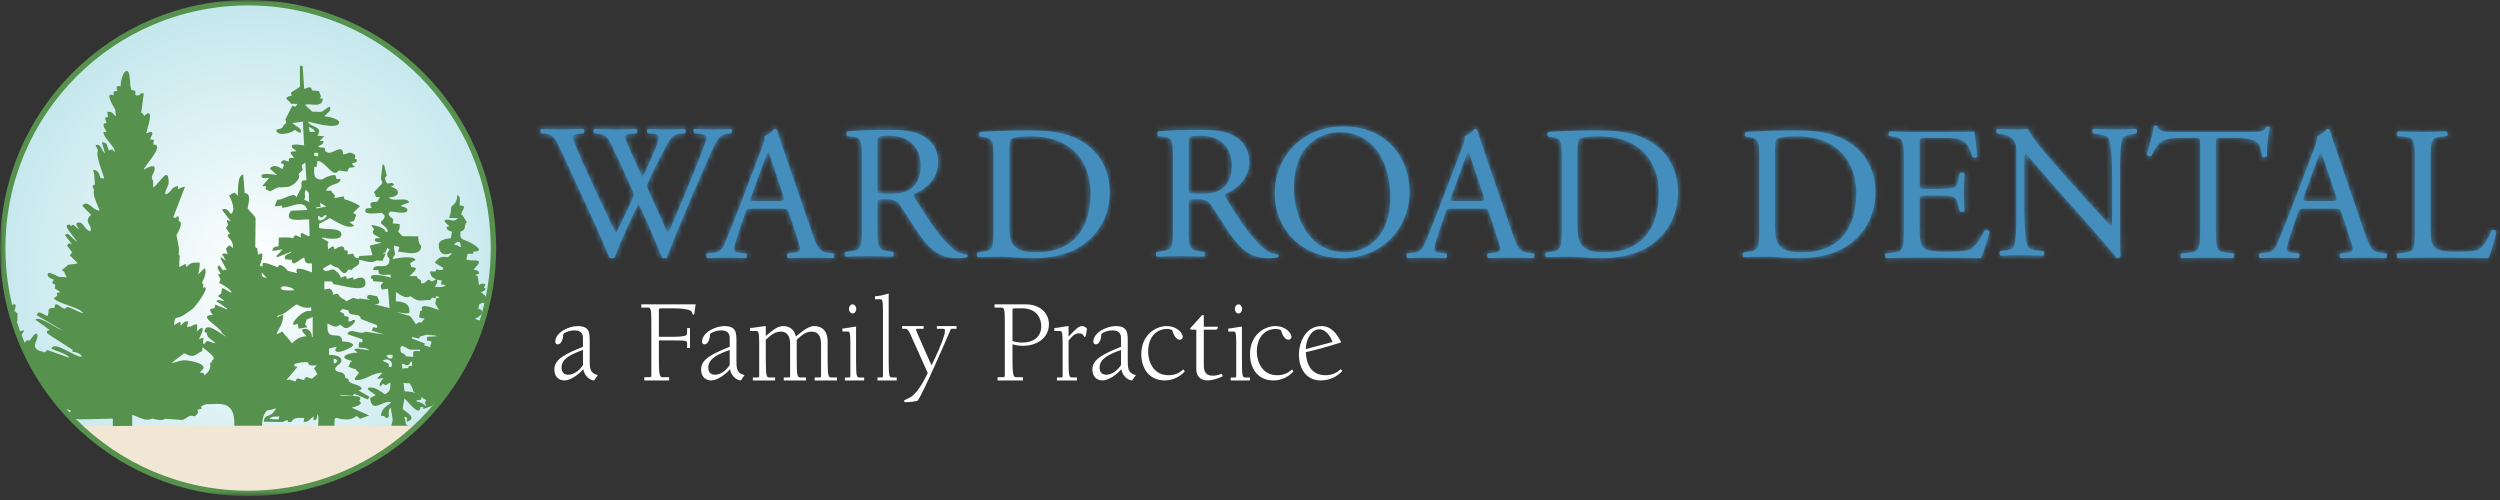 <?xml version="1.0" encoding="UTF-8"?>
<svg width="460px" height="92px" viewBox="0 0 460 92" version="1.1" xmlns="http://www.w3.org/2000/svg" xmlns:xlink="http://www.w3.org/1999/xlink">
    <rect x="0" y="0" width="460" height="92" fill="#333333" stroke="none"/>
    <!-- Generator: Sketch 63.1 (92452) - https://sketch.com -->
    <title>original</title>
    <desc>Created with Sketch.</desc>
    <defs>
        <polygon id="path-1" points="0 91.292 459.338 91.292 459.338 0 0 0"></polygon>
        <radialGradient cx="51.444%" cy="54.316%" fx="51.444%" fy="54.316%" r="59.819%" id="radialGradient-3">
            <stop stop-color="#FFFFFF" offset="0%"></stop>
            <stop stop-color="#BEE5EB" offset="100%"></stop>
        </radialGradient>
        <path d="M32.193,0.525 C31.099,0.525 30.146,0.491 28.806,0.42 C28.524,0.56 28.489,0.945 28.771,1.261 L29.794,1.331 C30.534,1.366 30.958,1.646 30.958,2.136 C30.958,2.557 30.358,4.063 29.9,5.324 C29.652,5.957 27.748,10.616 27.077,12.298 C26.019,14.786 24.995,17.24 23.9,19.692 C22.737,17.029 21.502,14.4 20.3,11.703 C20.124,11.283 20.056,11.002 20.056,10.863 C20.056,10.723 20.197,10.372 20.373,10.02 C20.9,8.794 22.384,5.746 23.125,4.451 C23.9,3.012 24.536,1.436 26.019,1.331 L27.042,1.261 C27.254,0.981 27.219,0.525 26.972,0.42 C26.16,0.491 24.747,0.525 23.584,0.525 C22.279,0.525 21.218,0.491 20.265,0.42 C20.019,0.525 19.949,0.91 20.197,1.261 L21.255,1.331 C22.384,1.401 22.56,1.786 21.291,4.766 C20.515,6.657 19.877,7.989 19.208,9.354 C18.22,7.182 17.196,4.976 16.491,3.258 C15.785,1.681 15.856,1.436 17.231,1.331 L18.148,1.261 C18.361,0.981 18.326,0.525 18.078,0.42 C17.267,0.491 15.962,0.525 14.196,0.525 C12.785,0.525 11.444,0.491 10.419,0.42 C10.139,0.56 10.102,0.981 10.352,1.261 L11.198,1.331 C12.398,1.436 12.926,2.171 13.455,3.258 C14.796,6.062 16.103,8.864 17.338,11.668 C17.514,12.088 17.619,12.403 17.619,12.58 C17.619,12.754 17.338,13.35 17.056,14.015 C16.103,15.979 15.186,17.941 14.337,19.692 C12.291,15.383 10.21,11.002 8.233,6.623 C7.139,4.133 6.398,2.347 6.398,1.926 C6.398,1.611 6.822,1.401 7.563,1.331 L8.374,1.261 C8.585,1.016 8.623,0.525 8.303,0.42 C7.069,0.491 5.27,0.525 4.279,0.525 C3.186,0.525 1.598,0.491 0.646,0.42 C0.365,0.56 0.329,1.051 0.54,1.261 L1.387,1.331 C2.869,1.471 3.294,2.416 3.963,3.855 C6.257,8.724 8.444,13.595 10.704,18.466 C11.163,19.482 12.538,22.636 13.137,24.108 C13.315,24.177 13.491,24.212 13.667,24.212 C13.844,24.212 13.984,24.177 14.09,24.108 C15.113,21.197 17.231,16.714 18.502,14.155 C19.598,16.61 21.643,20.989 22.773,24.108 C22.913,24.177 23.09,24.212 23.266,24.212 C23.442,24.212 23.584,24.177 23.689,24.108 C25.135,20.359 26.584,16.924 28.101,13.35 L30.676,7.428 C32.794,2.557 33.112,1.506 34.875,1.331 L35.546,1.261 C35.793,0.981 35.758,0.525 35.475,0.42 C34.558,0.491 33.535,0.525 32.193,0.525 Z" id="path-4"></path>
        <path d="M11.658,1.751 C11.766,2.312 11.554,2.977 11.06,4.238 L7.46,13.699 C5.977,17.625 4.991,19.902 4.354,21.516 C3.86,22.777 3.084,23.161 2.238,23.232 L1.073,23.337 C0.862,23.512 0.932,24.073 1.142,24.212 C2.097,24.177 3.366,24.108 4.53,24.108 C6.19,24.143 7.284,24.143 8.201,24.212 C8.518,24.073 8.518,23.512 8.272,23.337 L7.107,23.232 C6.261,23.161 6.085,22.951 6.085,22.532 C6.085,22.146 6.331,21.201 6.86,19.621 L8.095,15.944 C8.342,15.209 8.553,15.101 9.435,15.101 L14.764,15.101 C15.822,15.101 15.966,15.209 16.21,15.979 L17.765,20.745 C18.046,21.585 18.224,22.216 18.224,22.601 C18.224,22.951 17.73,23.161 16.986,23.232 L15.966,23.337 C15.716,23.512 15.751,24.073 16.034,24.212 C17.059,24.177 18.399,24.108 20.092,24.108 C21.68,24.108 22.917,24.143 24.363,24.212 C24.539,24.073 24.61,23.512 24.363,23.337 L23.41,23.232 C21.891,23.057 21.433,22.532 20.41,19.519 L15.575,5.431 C15.046,3.889 14.482,2.277 14.023,0.736 C13.952,0.491 13.706,0.42 13.494,0.42 C13.106,0.875 12.506,1.506 11.658,1.751 Z M9.224,12.859 L11.448,6.762 C11.837,5.711 12.189,4.871 12.295,4.696 L12.366,4.696 C12.577,5.115 12.894,6.062 13.177,6.903 L15.081,12.614 C15.399,13.56 15.328,13.699 14.305,13.699 L9.964,13.699 C8.977,13.699 8.942,13.665 9.224,12.859 Z" id="path-6"></path>
        <path d="M0.925,0.874 C0.642,1.013 0.642,1.574 0.89,1.749 L2.018,1.889 C3.467,2.064 3.573,2.66 3.573,5.99 L3.573,18.571 C3.573,22.249 3.5,22.705 1.456,22.95 L0.572,23.054 C0.358,23.299 0.431,23.824 0.642,23.93 C2.3,23.861 3.573,23.824 5.051,23.824 C6.465,23.824 7.664,23.861 9.254,23.93 C9.463,23.824 9.536,23.229 9.325,23.054 L8.581,22.95 C6.536,22.67 6.465,22.249 6.465,18.571 L6.465,14.153 C6.465,13.418 6.536,13.383 8.123,13.383 C9.536,13.383 10.098,13.734 10.63,14.505 C11.723,16.082 13.169,18.498 14.087,19.796 C16.593,23.335 18.392,24.212 21.393,24.212 C22.062,24.212 22.627,24.14 22.944,24.038 C23.121,23.897 23.086,23.615 22.909,23.545 C21.957,23.475 21.075,23.089 20.473,22.563 C18.077,20.566 16.205,17.763 13.383,13.242 C13.207,12.962 13.031,12.611 13.207,12.402 C14.968,11.701 17.616,9.879 17.616,6.55 C17.616,4.098 16.382,2.52 14.686,1.644 C13.063,0.768 10.982,0.594 8.796,0.594 C5.336,0.594 2.902,0.699 0.925,0.874 Z M6.571,12.157 C6.465,12.016 6.465,11.631 6.465,11 L6.465,2.799 C6.465,1.818 6.571,1.679 8.758,1.679 C12.675,1.679 14.406,4.308 14.406,7.077 C14.406,9.46 13.592,10.685 12.64,11.421 C11.617,12.192 10.277,12.331 9.004,12.331 C7.205,12.331 6.677,12.261 6.571,12.157 Z" id="path-8"></path>
        <path d="M1.405,0.98 C1.052,1.12 1.088,1.681 1.37,1.856 L2.148,1.962 C3.628,2.171 3.806,2.907 3.806,5.361 L3.806,18.676 C3.806,22.356 3.733,22.776 1.689,23.056 L0.877,23.161 C0.665,23.372 0.735,23.932 0.947,24.038 C2.607,23.967 3.876,23.932 5.359,23.932 C5.993,23.932 6.84,24.003 7.863,24.073 C8.852,24.142 9.979,24.212 11.111,24.212 C13.826,24.212 16.721,23.757 19.014,22.531 C23.037,20.357 25.191,16.54 25.191,12.088 C25.191,7.462 22.791,3.467 18.026,1.751 C15.733,0.91 13.227,0.701 10.261,0.701 C7.263,0.701 4.406,0.805 1.405,0.98 Z M7.404,21.691 C6.804,20.848 6.699,19.727 6.699,17.871 L6.699,4.941 C6.699,3.362 6.769,2.486 7.052,2.277 C7.333,2.066 8.465,1.786 10.545,1.786 C19.789,1.786 21.661,8.303 21.661,12.159 C21.661,18.676 18.592,23.126 11.745,23.126 C9.521,23.126 8.18,22.776 7.404,21.691 Z" id="path-10"></path>
        <path d="M1.169,0.874 C0.887,1.013 0.887,1.574 1.133,1.749 L2.263,1.889 C3.711,2.064 3.816,2.66 3.816,5.99 L3.816,18.571 C3.816,22.249 3.744,22.704 1.698,22.949 L0.817,23.054 C0.604,23.299 0.675,23.824 0.887,23.93 C2.545,23.861 3.816,23.824 5.298,23.824 C6.709,23.824 7.909,23.861 9.498,23.93 C9.708,23.824 9.781,23.229 9.566,23.054 L8.826,22.949 C6.78,22.67 6.709,22.249 6.709,18.571 L6.709,14.153 C6.709,13.418 6.78,13.383 8.367,13.383 C9.781,13.383 10.345,13.734 10.874,14.505 C11.967,16.082 13.416,18.498 14.333,19.796 C16.838,23.335 18.636,24.212 21.636,24.212 C22.307,24.212 22.871,24.14 23.189,24.038 C23.365,23.897 23.33,23.615 23.154,23.544 C22.201,23.474 21.317,23.089 20.717,22.563 C18.319,20.566 16.449,17.763 13.625,13.241 C13.448,12.962 13.273,12.611 13.448,12.402 C15.213,11.701 17.86,9.879 17.86,6.55 C17.86,4.098 16.625,2.52 14.93,1.644 C13.308,0.768 11.226,0.594 9.039,0.594 C5.58,0.594 3.144,0.698 1.169,0.874 Z M6.815,12.157 C6.709,12.016 6.709,11.631 6.709,11 L6.709,2.799 C6.709,1.818 6.815,1.679 9.004,1.679 C12.92,1.679 14.651,4.308 14.651,7.077 C14.651,9.46 13.837,10.685 12.885,11.421 C11.861,12.192 10.52,12.331 9.249,12.331 C7.45,12.331 6.921,12.261 6.815,12.157 Z" id="path-12"></path>
        <path d="M0.548,13.333 C0.548,19.641 5.278,25.212 13.11,25.212 C19.922,25.212 25.357,20.061 25.357,12.984 C25.357,6.817 21.263,0.964 13.11,0.964 C5.842,0.964 0.548,6.324 0.548,13.333 Z M4.078,12.213 C4.078,4.537 8.842,2.05 12.511,2.05 C19.253,2.05 21.827,8.288 21.827,14.068 C21.827,20.972 17.804,24.126 13.569,24.126 C6.618,24.126 4.078,17.398 4.078,12.213 Z" id="path-14"></path>
        <path d="M11.484,1.751 C11.592,2.312 11.381,2.977 10.888,4.238 L7.287,13.699 C5.803,17.625 4.818,19.902 4.181,21.515 C3.688,22.776 2.911,23.161 2.064,23.232 L0.9,23.337 C0.688,23.512 0.76,24.073 0.969,24.212 C1.923,24.177 3.193,24.108 4.357,24.108 C6.018,24.142 7.111,24.142 8.027,24.212 C8.345,24.073 8.345,23.512 8.098,23.337 L6.935,23.232 C6.088,23.161 5.911,22.951 5.911,22.531 C5.911,22.146 6.158,21.201 6.687,19.621 L7.922,15.944 C8.169,15.209 8.381,15.101 9.262,15.101 L14.591,15.101 C15.65,15.101 15.793,15.209 16.037,15.979 L17.592,20.745 C17.874,21.585 18.05,22.215 18.05,22.601 C18.05,22.951 17.557,23.161 16.813,23.232 L15.793,23.337 C15.542,23.512 15.579,24.073 15.86,24.212 C16.885,24.177 18.226,24.108 19.92,24.108 C21.507,24.108 22.741,24.142 24.19,24.212 C24.366,24.073 24.436,23.512 24.19,23.337 L23.237,23.232 C21.721,23.056 21.263,22.531 20.237,19.519 L15.402,5.431 C14.873,3.889 14.309,2.277 13.85,0.736 C13.779,0.491 13.533,0.42 13.321,0.42 C12.932,0.875 12.334,1.506 11.484,1.751 Z M9.051,12.859 L11.275,6.762 C11.663,5.711 12.015,4.87 12.121,4.696 L12.193,4.696 C12.404,5.115 12.722,6.062 13.003,6.903 L14.908,12.614 C15.226,13.56 15.155,13.699 14.133,13.699 L9.791,13.699 C8.803,13.699 8.768,13.664 9.051,12.859 Z" id="path-16"></path>
        <path d="M0.963,0.981 C0.611,1.12 0.647,1.681 0.928,1.856 L1.705,1.962 C3.186,2.171 3.365,2.908 3.365,5.361 L3.365,18.676 C3.365,22.356 3.292,22.776 1.246,23.057 L0.434,23.161 C0.224,23.373 0.294,23.932 0.504,24.038 C2.163,23.967 3.436,23.932 4.917,23.932 C5.552,23.932 6.398,24.003 7.421,24.073 C8.411,24.143 9.539,24.212 10.669,24.212 C13.384,24.212 16.279,23.757 18.572,22.532 C22.596,20.357 24.748,16.54 24.748,12.088 C24.748,7.463 22.348,3.467 17.585,1.751 C15.291,0.91 12.785,0.701 9.822,0.701 C6.822,0.701 3.962,0.805 0.963,0.981 Z M6.963,21.691 C6.363,20.848 6.258,19.727 6.258,17.871 L6.258,4.941 C6.258,3.363 6.328,2.486 6.61,2.277 C6.893,2.067 8.02,1.786 10.105,1.786 C19.349,1.786 21.221,8.303 21.221,12.159 C21.221,18.676 18.149,23.126 11.303,23.126 C9.081,23.126 7.74,22.776 6.963,21.691 Z" id="path-18"></path>
        <path d="M1.296,0.981 C0.944,1.12 0.979,1.681 1.26,1.856 L2.037,1.962 C3.518,2.171 3.697,2.908 3.697,5.361 L3.697,18.676 C3.697,22.356 3.624,22.776 1.578,23.057 L0.767,23.161 C0.556,23.373 0.626,23.932 0.837,24.038 C2.496,23.967 3.768,23.932 5.249,23.932 C5.884,23.932 6.731,24.003 7.754,24.073 C8.743,24.143 9.872,24.212 11.001,24.212 C13.716,24.212 16.609,23.757 18.904,22.532 C22.928,20.357 25.08,16.54 25.08,12.088 C25.08,7.463 22.68,3.467 17.917,1.751 C15.624,0.91 13.117,0.701 10.154,0.701 C7.154,0.701 4.295,0.805 1.296,0.981 Z M7.295,21.691 C6.695,20.848 6.589,19.727 6.589,17.871 L6.589,4.941 C6.589,3.363 6.66,2.486 6.942,2.277 C7.225,2.067 8.353,1.786 10.437,1.786 C19.681,1.786 21.553,8.303 21.553,12.159 C21.553,18.676 18.481,23.126 11.636,23.126 C9.413,23.126 8.071,22.776 7.295,21.691 Z" id="path-20"></path>
        <path d="M12.475,0.98 L5.841,0.98 C5.136,0.98 4.465,0.98 3.796,0.945 C3.124,0.945 2.453,0.91 1.68,0.875 C1.465,0.98 1.397,1.611 1.608,1.751 L2.17,1.82 C4.254,2.066 4.325,2.592 4.325,6.237 L4.325,18.851 C4.325,22.531 4.149,23.056 2.137,23.232 L0.972,23.337 C0.763,23.547 0.83,24.107 1.044,24.212 C3.124,24.142 4.325,24.107 5.841,24.107 L9.018,24.107 C10.607,24.107 12.16,24.107 13.745,24.142 C15.3,24.142 16.886,24.177 18.477,24.212 C18.935,23.267 19.814,20.566 20.063,19.341 C19.923,19.026 19.429,18.921 19.18,19.096 C18.262,20.919 17.312,22.146 16.677,22.495 C15.899,22.881 14.876,23.022 12.16,23.022 C9.054,23.022 8.313,22.636 7.887,22.215 C7.323,21.62 7.218,20.427 7.218,18.571 L7.218,13.63 C7.218,12.719 7.323,12.684 8.384,12.684 L10.431,12.684 C11.808,12.684 12.651,12.719 13.148,12.859 C13.851,13.034 14.099,13.56 14.241,14.19 L14.558,15.556 C14.735,15.769 15.335,15.769 15.475,15.524 C15.475,14.751 15.335,13.419 15.335,12.159 C15.335,10.827 15.475,9.46 15.475,8.619 C15.335,8.373 14.735,8.373 14.558,8.584 L14.276,10.022 C14.099,10.896 13.851,11.107 13.429,11.248 C13.006,11.388 11.911,11.458 10.431,11.458 L8.384,11.458 C7.323,11.458 7.218,11.458 7.218,10.477 L7.218,3.467 C7.218,2.136 7.218,2.066 8.277,2.066 L10.818,2.066 C12.369,2.066 13.5,2.101 14.241,2.277 C16.075,2.732 16.395,3.958 16.921,5.604 C17.099,5.817 17.665,5.746 17.803,5.536 C17.665,3.995 17.451,1.471 17.239,0.875 C16.816,0.98 14.735,0.98 12.475,0.98 Z" id="path-22"></path>
        <path d="M22.369,0.522 C21.029,0.522 19.827,0.487 18.204,0.417 C17.923,0.522 17.888,1.083 18.133,1.294 L18.733,1.364 C20.148,1.539 20.711,1.749 20.921,2.064 C21.594,3.115 21.629,7.67 21.629,9.316 L21.629,16.818 C21.629,17.553 21.629,18.114 21.487,18.288 L21.417,18.288 C19.757,16.606 17.993,14.68 15.592,11.947 L12.171,8.127 C11.041,6.831 6.842,2.205 6.136,0.417 C5.677,0.487 5.078,0.522 4.515,0.522 C3.878,0.522 2.008,0.522 0.526,0.417 C0.243,0.558 0.243,1.083 0.455,1.294 L1.054,1.364 C1.901,1.469 2.748,1.714 3.244,2.205 C3.985,3.01 4.018,3.745 4.018,4.729 L4.018,14.856 C4.018,16.536 4.056,20.813 3.56,22.074 C3.382,22.459 2.819,22.705 2.008,22.774 L1.054,22.879 C0.844,23.089 0.879,23.58 1.126,23.755 C2.36,23.685 3.312,23.65 4.795,23.65 C6.101,23.65 7.336,23.685 8.926,23.755 C9.169,23.58 9.208,23.159 8.994,22.879 L7.9,22.774 C7.018,22.705 6.349,22.493 6.101,22.109 C5.537,21.058 5.467,16.502 5.467,14.856 L5.467,7.215 C5.467,6.165 5.502,5.359 5.642,4.939 L5.712,4.939 C6.454,5.709 8.854,8.581 9.806,9.667 L17.993,18.921 C21.065,22.389 22.087,23.615 22.511,24.212 C22.898,24.212 23.112,24.035 23.181,23.824 C23.075,22.915 23.075,18.744 23.075,17.693 L23.075,9.316 C23.075,7.705 23.003,3.363 23.604,2.099 C23.747,1.818 24.45,1.539 25.582,1.364 L26.073,1.294 C26.286,1.083 26.286,0.594 26.005,0.417 C24.803,0.487 23.886,0.522 22.369,0.522 Z" id="path-24"></path>
        <path d="M2.322,0.892 C2.075,2.294 1.546,4.537 0.982,6.115 C1.121,6.396 1.617,6.571 1.899,6.359 C2.285,5.486 2.64,4.712 3.484,3.942 C4.368,3.136 6.31,3.066 7.827,3.066 L9.767,3.066 C10.828,3.066 10.828,3.101 10.828,4.186 L10.828,19.851 C10.828,23.531 10.649,24.056 8.638,24.229 L7.367,24.337 C7.084,24.512 7.155,25.108 7.367,25.212 C9.626,25.142 10.861,25.108 12.274,25.108 C13.683,25.108 14.884,25.142 16.895,25.212 C17.107,25.108 17.177,24.477 16.968,24.337 L15.837,24.229 C13.791,24.022 13.721,23.531 13.721,19.851 L13.721,4.258 C13.721,3.101 13.683,3.066 14.743,3.066 L17.25,3.066 C19.187,3.066 20.53,3.347 21.342,3.942 C21.871,4.328 22.12,5.624 22.224,6.499 C22.402,6.711 23,6.711 23.14,6.431 C23.037,5.378 23.284,2.54 23.672,1.105 C23.599,0.965 23.214,0.928 23.037,1 C22.506,1.91 22.191,1.978 20.283,1.978 L5.991,1.978 C4.368,1.978 3.202,2.016 2.993,0.892 C2.945,0.845 2.828,0.827 2.703,0.827 C2.547,0.827 2.381,0.855 2.322,0.892 Z" id="path-26"></path>
        <path d="M11.338,1.751 C11.444,2.312 11.232,2.977 10.738,4.238 L7.138,13.699 C5.656,17.625 4.669,19.902 4.034,21.515 C3.538,22.776 2.764,23.161 1.916,23.232 L0.75,23.337 C0.54,23.512 0.61,24.073 0.823,24.212 C1.776,24.177 3.046,24.108 4.21,24.108 C5.868,24.142 6.961,24.142 7.879,24.212 C8.198,24.073 8.198,23.512 7.949,23.337 L6.785,23.232 C5.939,23.161 5.763,22.951 5.763,22.531 C5.763,22.146 6.012,21.201 6.538,19.621 L7.773,15.944 C8.022,15.209 8.231,15.101 9.116,15.101 L14.444,15.101 C15.502,15.101 15.644,15.209 15.89,15.979 L17.442,20.745 C17.724,21.585 17.901,22.215 17.901,22.601 C17.901,22.951 17.407,23.161 16.667,23.232 L15.644,23.337 C15.396,23.512 15.432,24.073 15.714,24.212 C16.737,24.177 18.077,24.108 19.772,24.108 C21.361,24.108 22.594,24.142 24.041,24.212 C24.218,24.073 24.29,23.512 24.041,23.337 L23.09,23.232 C21.572,23.056 21.113,22.531 20.088,19.519 L15.256,5.431 C14.727,3.889 14.162,2.277 13.703,0.736 C13.632,0.491 13.384,0.42 13.175,0.42 C12.786,0.875 12.184,1.506 11.338,1.751 Z M8.904,12.859 L11.126,6.762 C11.516,5.711 11.867,4.87 11.975,4.696 L12.044,4.696 C12.257,5.115 12.572,6.062 12.855,6.903 L14.76,12.614 C15.078,13.56 15.008,13.699 13.986,13.699 L9.644,13.699 C8.657,13.699 8.622,13.664 8.904,12.859 Z" id="path-28"></path>
        <path d="M4.821,0.98 C3.411,0.98 2.209,0.945 0.236,0.875 C0.022,0.98 -0.046,1.611 0.165,1.751 L1.047,1.82 C3.27,1.997 3.34,2.557 3.34,6.237 L3.34,18.851 C3.34,22.531 3.27,23.022 1.223,23.232 L0.165,23.337 C-0.046,23.547 0.022,24.107 0.236,24.212 C2.209,24.142 3.34,24.107 4.821,24.107 L8.069,24.107 C9.905,24.107 11.633,24.107 13.15,24.142 C14.666,24.142 15.972,24.177 16.856,24.212 C17.348,23.267 18.337,19.692 18.337,19.306 C18.337,19.061 17.668,18.921 17.454,19.096 C16.749,20.882 15.832,22.146 15.125,22.566 C14.561,22.881 13.821,23.022 10.823,23.022 C8.034,23.022 7.363,22.601 6.973,22.215 C6.339,21.55 6.232,20.64 6.232,18.431 L6.232,6.237 C6.232,2.557 6.305,1.997 8.386,1.82 L9.233,1.751 C9.447,1.611 9.374,0.98 9.162,0.875 C7.398,0.945 6.199,0.98 4.821,0.98 Z" id="path-30"></path>
    </defs>
    <g id="Page-1" stroke="none" stroke-width="1" fill="none" fill-rule="evenodd">
        <g id="original">
            <g id="Group-7">
                <g id="Group-125-Clipped">
                    <mask id="mask-2" fill="white">
                        <use xlink:href="#path-1"></use>
                    </mask>
                    <g id="path-1"></g>
                    <g id="Group-125" mask="url(#mask-2)">
                        <g id="Group" transform="translate(0, 0.292)">
                            <path d="M90.792,45.354 C90.792,70.288 70.58,90.5 45.646,90.5 C20.712,90.5 0.5,70.288 0.5,45.354 C0.5,20.42 20.712,0.208 45.646,0.208 C70.58,0.208 90.792,20.42 90.792,45.354" id="Fill-111" fill="url(#radialGradient-3)"></path>
                            <path d="M1.038,52.33 L1.046,52.129 C1.03,52.129 1.023,52.133 1.008,52.133 C1.018,52.199 1.028,52.264 1.038,52.33" id="Fill-113" fill="#56914D"></path>
                            <path d="M3.244,60.889 C3.358,61.201 3.489,61.505 3.608,61.814 L4.462,60.55 C4.359,60.404 3.788,60.63 3.244,60.889" id="Fill-115" fill="#56914D"></path>
                            <path d="M83.575,44.767 C83.741,44.183 84.725,43.951 84.725,44.626 C84.725,44.919 84.744,44.937 84.869,45.172 C84.153,45.101 84.44,44.767 83.575,44.767 Z M79.989,52.471 C80.317,52.038 80.572,51.584 80.415,51.152 C80.694,51.238 80.992,51.289 81.296,51.329 L81.119,52.005 L82,52.164 C81.664,52.6 80.818,52.571 79.989,52.471 Z M80.793,56.754 C80.208,56.563 76.93,55.21 77.723,56.795 L77.296,56.92 C77.276,57.894 76.597,58.295 78.147,58.295 L77.543,59.083 C77.082,58.882 76.822,59.117 76.54,59.412 C76.057,58.579 75.498,57.856 75.388,57.842 L73.077,57.19 C73.174,57.118 75.496,57.694 75.338,57.071 C75.428,55.596 74.274,55.159 72.826,55.159 L72.888,53.42 C73.599,54.004 74.699,54.731 75.532,54.2 C77.046,55.459 77.686,54.853 79.134,54.917 L79.535,54.455 L80.1,54.609 C80.231,54.424 80.296,54.277 80.304,54.142 C80.482,54.203 80.653,54.286 80.864,54.474 L80.286,54.582 L80.079,55.58 L80.793,56.754 Z M78.58,62.402 C79.92,62.402 79.171,62.824 79.15,63.631 C78.452,63.312 78.259,63.245 78.043,63.334 C78.082,63.187 78.122,63.04 78.176,62.919 L75.819,61.991 L75.819,61.719 C76.25,61.75 76.769,62.005 76.954,61.97 C77.164,61.928 77.263,61.795 77.304,61.613 C77.662,61.584 78.355,61.261 78.718,61.304 L80.29,61.472 L80.296,61.581 L78.577,61.687 L78.58,62.402 Z M78.439,74.29 C78.367,74.336 78.33,74.373 78.272,74.414 C78.152,74.126 77.429,73.671 76.675,73.607 L76.675,73.332 C77.056,73.332 77.532,73.447 77.532,72.925 C77.532,72.855 77.496,72.801 77.473,72.738 C77.759,72.943 78.063,73.137 78.439,73.33 C78.096,73.816 78.093,73.816 78.439,74.29 Z M76.033,65.385 C75.569,65.355 75.048,65.272 74.678,65.272 C74.44,64.432 73.672,65.087 73.672,63.906 C73.672,62.653 74.998,64.041 75.532,64.041 L77.296,64.041 L77.296,64.316 C75.982,64.287 76.002,64.099 76.033,65.385 Z M74.423,71.695 L74.253,70.167 C74.582,70.203 74.985,70.231 75.354,70.22 C75.582,70.596 76.007,71.099 76.007,71.695 C76.181,71.807 76.331,71.913 76.485,72.023 C75.748,71.785 74.821,71.705 74.423,71.695 Z M73.962,66.637 C74.801,66.704 74.258,66.912 74.819,66.912 C75.602,66.912 75.205,66.229 75.819,66.229 L75.819,67.047 L75.238,67.047 L75.107,67.461 L74.266,67.465 L74.107,67.729 C74.008,67.339 73.962,67.039 73.962,66.637 Z M71.814,65.682 C71.414,65.682 71.264,65.369 71.108,65.136 C71.47,64.937 71.831,64.998 72.244,64.998 C72.235,65.439 72.294,65.682 71.814,65.682 Z M71.527,67.184 L71.538,66.623 L70.392,66.093 C70.997,65.595 72.108,65.845 72.108,66.78 C72.108,67.286 72.032,67.286 71.527,67.184 Z M68.964,55.705 C70.435,55.67 69.557,54.794 69.387,54.2 C68.574,54.2 67.557,53.472 67.548,54.577 L68.102,54.891 L66.126,54.627 L66.096,54.786 L64.981,54.511 L63.682,55.159 C63.254,54.548 63.226,54.872 62.785,54.511 C61.834,53.709 62.655,53.615 61.249,53.929 C61.249,53.342 61.181,53.182 60.674,52.8 L59.679,52.968 L59.679,51.486 L61.059,51.496 L61.389,52.012 C62.359,52.012 67.247,53.717 67.247,51.876 C67.247,50.314 65.95,50.769 65.097,51.196 L64.948,50.72 L63.82,51.054 C63.738,50.095 63.274,50.734 62.677,50.787 C62.66,50.114 61.453,49.279 61.389,49.279 C60.347,49.279 60.012,50.091 59.393,49.142 L60.821,48.32 C61.026,48.456 61.567,48.871 61.824,48.871 C62.671,48.871 63.132,51.072 64.115,49.263 L64.679,49.417 C65.272,48.559 66.517,48.601 65.961,47.506 C67.104,47.589 68.177,48.33 69.247,47.637 L70.368,47.705 L70.964,46.406 L70.349,46.322 L70.938,46.128 L71.279,45.281 L71.708,45.696 C71.482,46.005 71.246,46.076 71.246,46.406 C71.246,47.077 71.678,47.189 71.678,47.364 C71.678,49.864 68.714,47.695 68.67,49.417 L69.68,49.417 C69.376,50.611 70.862,50.229 71.804,50.242 L71.959,50.787 C71.506,50.624 68.247,49.878 68.247,50.646 C68.247,51.4 68.565,50.523 68.675,51.457 L70.535,51.603 C69.903,52.496 69.991,52.046 70.254,53.006 L71.394,52.834 L71.678,56.392 L68.964,55.705 Z M61.389,65.682 C62.297,65.884 62.226,66.198 61.538,66.637 C61.441,66.47 61.389,66.495 61.389,66.229 L61.389,65.682 Z M58.535,39.845 L58.535,39.438 C59.025,39.563 58.918,39.712 59.106,39.712 C59.616,39.712 59.538,39.299 59.827,39.299 C60.847,39.299 58.535,41.068 58.535,39.845 Z M57.393,69.372 C56.783,69.372 56.252,68.635 55.965,69.647 C55.389,69.602 54.482,68.869 54.398,69.919 C54.1,69.847 53.827,69.679 53.618,69.681 C53.429,69.441 53.123,69.613 52.694,69.656 L54.737,67.199 L54.167,67.093 L54.167,66.683 C54.836,66.484 55.679,66.285 56.681,66.363 C56.75,67.204 57.555,66.912 58.276,66.931 L57.798,67.472 L58.398,68.552 C58.174,68.697 57.498,69.372 57.393,69.372 Z M51.982,60.709 L50.885,61.215 C51.116,60.257 52.13,59.477 52.123,57.566 L51.03,58.074 C51.038,57.995 51.059,57.891 51.088,57.771 C52.26,57.725 53.677,56.256 54.536,55.705 C55.517,56.2 56.175,56.488 57.254,56.252 L57.254,56.928 L56.681,56.928 C55.296,56.928 52.536,60.342 54.758,59.259 L54.965,60.19 L56.564,59.923 L56.148,59.406 L56.434,58.508 L57.535,58.026 L57.535,61.719 L57.393,61.719 C57.393,60.943 56.88,60.216 56.252,60.216 C54.849,60.216 56,61.018 56.39,61.581 C55.176,61.605 54.41,62.225 53.721,62.862 C53.306,62.196 52.212,61.186 51.982,60.709 Z M51.234,76.887 C50.62,76.887 50.136,76.887 49.542,76.755 C50.129,76.267 50.692,76.345 51.418,76.352 L51.234,76.887 Z M54.108,53.109 C53.723,53.109 51.682,53.349 51.682,52.697 C51.682,52.083 53.937,52.491 54.108,53.109 Z M56.996,23.982 L56.825,23.032 C57.341,23.365 57.801,23.407 57.961,23.991 L56.996,23.982 Z M55.965,36.428 C56.441,35.575 55.782,35.508 56.252,34.652 C56.441,34.773 56.825,35.081 56.825,35.335 C56.825,35.876 56.819,36.297 56.929,36.911 L55.965,36.428 Z M58.535,27.818 L58.535,28.502 L57.823,28.362 L57.823,27.818 L58.535,27.818 Z M58.248,37.801 L59.001,37.79 L58.888,37.019 L60.02,37.712 L58.248,38.067 L58.248,37.801 Z M48.186,50.53 C48.186,50.314 48.183,50.089 48.159,49.858 C48.525,50.259 48.931,50.666 49.115,50.923 C48.931,50.88 48.582,50.715 48.186,50.53 Z M38.887,66.548 C38.783,66.481 38.703,66.428 38.631,66.379 C38.941,67.824 38.057,68.375 37.565,68.806 C37.542,68.757 37.539,68.716 37.593,68.688 C37.552,68.365 37.389,68.256 36.749,68.256 C36.879,68.067 37.46,67.529 37.46,67.433 C37.46,66.547 35.648,66.253 34.859,66.095 C33.254,65.769 32.924,66.318 31.513,66.521 L33.888,64.702 C35.757,65.646 35.628,65.114 37.207,64.282 L37.274,63.612 C38.046,64.239 39.313,65.152 39.313,65.587 C39.313,66.164 38.966,65.697 38.887,66.548 Z M87.435,58.295 C88.381,58.058 89.453,56.843 88.007,56.521 L88.182,55.71 L88.715,55.425 C89.194,55.534 89.486,55.514 89.651,55.421 C89.692,55.244 89.736,55.067 89.774,54.888 C89.593,54.378 88.931,53.706 88.44,53.514 L89.285,53.103 L89.285,52.695 L89.007,52.695 L89.33,52.033 C88.84,51.79 88.675,51.878 88.145,52.145 L87.896,50.507 L87.391,50.29 L88.145,50.089 C88.081,49.334 87.773,49.567 87.142,49.277 C87.467,48.82 89.007,47.671 87.441,47.628 C85.078,47.566 85.982,47.516 86.01,46.406 L87.01,46.406 L87.138,45.993 C89.554,46.003 86.909,44.474 86.087,44.134 C84.833,43.625 84.6,43.695 84.725,42.303 C85.908,42.041 85.25,41.288 85.89,40.549 L85.019,39.21 L84.869,39.299 C84.885,38.318 86.185,37.524 84.576,37.524 C84.576,36.999 84.824,35.779 84.153,35.606 C84.109,37.41 83.003,37.483 83.003,37.925 C83.003,38.658 82.9,39.042 82.621,39.812 L84.298,39.842 C83.276,40.687 83.261,40.119 82.293,40.119 C81.005,40.119 82.695,41.3 82.721,41.349 C81.55,41.437 82.448,42.246 83.149,42.303 L82.973,43.533 C82.325,43.604 80.721,43.765 80.729,44.767 C80.729,46.21 81.575,46.925 83.003,46.267 L83.112,46.373 L82.401,47.057 C81.34,46.828 80.758,46.971 80.005,48.044 L81.575,49.011 L81.413,49.401 C80.994,49.417 80.697,49.368 80.296,49.277 L80.124,49.675 L79.15,49.631 C79.15,50.453 79.632,50.873 80.271,51.099 C79.896,51.238 79.761,51.462 79.39,51.462 C79.13,51.462 79.22,51.193 78.96,51.193 C78.375,51.193 78.591,51.79 77.532,51.876 C77.532,50.847 76.946,51.348 76.675,50.511 L75.388,50.511 C75.819,49.904 77.504,48.894 75.697,48.865 L75.448,48.137 L76.483,47.516 C75.893,46.61 73.097,47.264 72.244,47.364 C72.342,46.971 72.678,46.572 72.678,46.542 C72.678,45.877 72.407,45.654 72.538,44.894 L73.485,45.164 L73.25,45.996 C74.412,46.091 77.507,47.029 77.499,44.952 C77.022,44.564 76.975,43.825 76.954,43.198 L74.06,43.17 L73.25,42.309 C73.594,41.804 73.532,41.539 73.532,40.936 L72.244,40.808 C72.602,39.534 72.024,40.237 71.464,39.088 L71.814,38.616 C72.498,38.616 74.959,39.277 74.959,38.344 C74.959,37.913 74.197,37.746 73.821,37.66 L73.853,37.472 L75.293,36.967 C74.821,35.744 72.331,37.06 71.527,36.018 C73.512,36.018 73.878,34.599 71.943,34.067 L72.53,33.695 C71.769,32.698 71.308,34.492 70.8,32.447 L71.167,32.042 L70.677,30.006 L70.392,30.006 L70.102,32.33 C70.051,33.07 70.729,33.234 69.961,33.835 C69.87,33.909 68.883,34.974 68.819,35.064 C69.394,35.887 68.717,36.018 69.933,35.996 L69.387,36.839 C68.474,36.839 67.73,36.953 68.391,37.953 L67.388,38.067 C66.397,39.428 69.628,38.89 70.278,38.863 L70.814,39.438 C70.564,40.48 70.102,40.183 70.102,40.666 C70.102,41.102 71.133,41.264 71.376,42.284 L70.964,42.442 C70.946,41.617 69.096,41.143 68.301,41.117 L68.819,41.897 C68.107,42.913 69.264,42.959 69.961,43.534 C69.575,43.534 68.964,43.447 68.964,43.811 C68.964,44.406 69.712,44.168 70.217,44.379 L68.045,44.909 L68.531,46.659 L66.099,46.816 L65.956,47.256 L65.313,47.059 L64.961,46.374 L63.963,46.542 L63.974,45.838 L63.388,45.722 C63.28,44.446 62.168,45.298 61.538,45.591 C61.447,44.562 60.882,45.275 60.394,45.591 C60.339,44.958 60.148,44.828 60.465,44.262 L59.344,43.544 L59.252,43.674 L59.252,43.398 C60.191,43.611 62.821,44.018 62.821,42.855 C62.821,41.454 59.634,42.079 58.68,41.622 L58.733,40.891 L60.674,39.845 C61.836,40.435 63.991,41.979 65.189,41.245 L64.249,40.53 C65.503,40.503 65.078,40.122 65.573,39.246 L64.964,38.89 L66.229,37.656 C65.852,37.26 63.963,36.437 63.424,36.421 L63.242,35.843 L61.538,36.159 C61.78,35.164 61.237,35.623 60.963,34.796 L59.962,34.796 C60.72,33.283 62.359,33.888 62.677,32.739 C61.994,32.426 62.198,32.862 61.934,32.614 C61.723,32.422 61.934,31.921 61.538,31.921 C60.465,31.921 59.259,32.739 59.252,32.739 C57.529,32.739 57.823,31.591 57.823,30.413 L58.248,30.413 L58.398,29.321 C59.687,29.349 60.74,31.51 61.676,31.51 C62.203,31.51 62.008,31.1 62.538,31.1 L63.904,31.285 L64.249,30.549 C64.779,30.549 64.889,30.576 65.322,30.344 L64.817,30.006 L64.817,29.728 C65.497,29.583 65.625,29.71 65.665,29.074 L65.285,28.917 L65.391,28.226 C64.026,27.364 64.313,28.061 63.108,28.091 C63.108,26.172 61.522,27.818 60.535,27.818 C60.072,27.818 60.428,27.699 59.827,27.544 C59.792,26.365 59.434,27.139 58.535,26.722 C58.929,26.213 59.458,26.537 59.533,25.633 L58.825,25.635 L59.658,24.783 L58.398,24.675 C59.64,22.892 56.996,23.205 56.681,22.076 C56.908,22.098 62.391,23.772 62.391,22.215 C62.391,21.594 60.432,21.134 59.679,21.121 C60.125,20.537 61.136,20.115 60.674,19.343 C60.125,19.482 59.449,20.299 58.97,20.299 L57.458,20.239 L56.146,19.043 C56.684,18.496 59.348,19.835 59.393,17.842 L58.804,17.82 L59.072,17.451 L58.68,16.464 L57.393,16.334 C57.313,15.376 56.58,15.924 55.965,16.062 L55.683,11.827 L55.183,11.827 L55.189,15.69 L53.52,16.749 L53.683,17.293 C51.65,17.741 53.353,18.121 53.539,18.8 L54.731,18.828 L54.391,19.355 L53.775,19.182 L52.508,21.671 L52.689,22.349 C51.536,23.079 52.694,23.166 50.825,23.58 C50.858,24.89 53.642,24.288 54.253,23.58 C54.385,23.663 55.393,24.542 55.393,23.855 C55.393,23.263 54.15,22.772 53.827,22.353 L55.729,22.081 L55.965,26.466 C55.79,26.455 53.683,26.04 53.683,26.586 C53.683,27.078 54.2,27.061 54.536,27.544 C52.877,27.544 53.491,27.884 54.108,28.775 C53.245,28.775 53.13,28.606 53.114,29.457 C52.39,29.279 52.208,28.862 51.642,29.645 L52.27,30.013 L51.97,30.827 C51.205,30.333 50.262,29.894 49.643,30.732 L50.97,31.921 C50.731,31.869 48.11,31.424 48.11,32.056 C48.11,32.662 48.878,32.464 49.519,32.447 L48.253,33.967 L48.988,33.971 L48.837,34.502 L49.688,34.925 C51.365,34.071 50.512,34.258 52.832,34.115 C53.754,34.052 55.498,32.652 54.937,31.752 L55.702,30.957 L55.508,30.113 L56.177,29.589 L56.39,32.877 C55.111,32.877 55.576,33.226 55.46,34.209 L54.536,36.018 C54.208,34.82 52.011,36.628 51.019,36.449 L50.541,37.66 C51.006,37.66 51.352,37.628 51.798,37.533 L51.97,37.933 C53.388,37.933 55.932,36.187 56.54,38.344 L53.539,38.482 C51.845,40.892 55.872,39.96 56.801,40.105 L56.882,39.982 L56.965,43.13 C56.418,43.378 54.965,41.617 55.393,43.398 C54.763,43.246 54.249,42.54 53.968,43.534 C53.13,43.327 52.171,43.408 51.302,43.415 L51.254,45.04 C50.512,45.06 50.173,45.189 50.111,45.862 C50.844,45.862 51.311,45.576 51.999,45.62 L50.839,46.842 L51.006,47.035 L53.683,45.996 C53.119,46.731 52.426,46.188 52.396,47.364 C52.857,47.465 53.209,47.506 53.683,47.506 C53.717,49.113 55.219,47.284 55.965,47.093 C56.239,48.205 56.245,48.183 57.393,48.183 L57.393,49.82 C57.062,49.738 53.818,48.244 54.678,49.967 L52.968,49.551 C52.643,49.085 51.393,47.864 51.108,48.871 C50.716,48.84 47.641,47.223 48.4,48.726 C48.128,48.671 47.931,48.649 47.785,48.653 C48.004,48.034 48.954,45.541 47.488,46.587 L47.316,45.351 L46.967,45.233 L47.029,39.891 C47.017,39.541 45.822,38.431 45.574,38.11 C45.636,37.169 46.365,35.274 45.026,35.245 L44.746,31.823 C43.655,31.916 43.831,34.758 43.741,35.786 C43.034,34.807 43.196,35.186 42.159,35.663 C42.598,36.463 43.469,38.559 42.462,39.071 C41.993,38.405 41.569,37.913 40.829,38.296 L42.471,40.418 L41.747,40.167 C41.774,41.154 42.261,40.741 41.592,41.678 L42.317,42.762 C42.103,42.807 41.887,42.792 41.887,43.039 C41.887,43.57 42.888,43.658 42.888,45.358 C42.137,44.835 42.321,44.517 41.582,45.504 L41.887,46.45 C41.358,46.334 41.313,46.248 40.839,46.487 L41.608,47.679 L40.678,47.04 L40.532,47.177 L41.747,49.457 C41.446,49.22 41.297,49.334 41.034,49.457 L40.318,48.501 C39.636,48.954 40.453,49.531 40.601,50.14 L40.104,50.181 L40.584,51.087 L40.318,51.783 C40.82,51.913 42.557,53.032 42.605,53.563 C41.656,53.349 40.746,51.947 40.746,53.42 C40.746,53.899 40.505,53.681 40.121,54.184 L41.315,55.064 C40.381,55.064 40.132,54.699 39.802,55.125 L41.802,56.495 L41.711,56.625 L39.609,55.748 L39.461,56.429 C38.262,56.429 38.63,56.971 39.175,57.664 C36.015,57.664 40.646,59.915 40.815,60.986 L41.604,61.625 C40.942,61.48 37.771,58.503 37.61,60.78 L38.033,60.941 C38.061,62.03 39.128,62.176 39.605,62.861 C38.667,62.838 38.203,61.901 37.607,62.995 C37.502,62.969 37.419,62.943 37.345,62.917 L37.454,61.81 L36.603,62.105 C36.755,61.889 37.32,60.607 37.32,60.322 C37.32,59.517 36.27,60.679 36.177,60.736 C36.223,60.2 36.661,58.868 35.531,59.564 C34.966,59.91 34.991,59.674 34.434,59.91 L34.603,58.824 C33.723,58.824 33.827,59.226 33.178,59.642 C33.507,58.29 32.533,59.377 32.035,59.507 C32.199,57.621 32.284,58.506 33.47,57.868 C34.022,57.566 34.778,56.976 35.323,56.641 C35.916,56.272 39.125,51.87 37.32,52.667 C37.456,52.132 37.508,52.187 37.177,51.715 C37.558,50.95 38.131,49.714 37.643,49.03 L36.461,50.211 C36.656,49.419 36.749,48.845 36.749,48.024 C35.685,48.024 35.066,47.92 34.353,48.834 L34.158,48.271 L32.981,48.842 L33.036,46.926 L33.198,46.911 L32.865,46.519 C33.086,45.23 32.686,44.301 32.465,42.965 C32.781,42.401 33.868,40.621 32.889,40.368 L32.889,39.545 L32.465,39.545 L32.458,39.836 L31.878,39.676 L34.033,34.081 C33.401,34.081 33.305,34.352 32.749,34.492 L32.749,33.946 C31.625,34.033 31.434,35.025 30.767,35.354 C29.781,35.842 31.038,33.819 31.038,33.397 C31.038,29.953 29.468,33.389 28.176,34.219 L28.176,32.989 C27.499,32.018 28.466,31.753 28.466,30.664 C28.466,29.773 26.813,30.713 26.464,30.943 C26.485,30.209 30.523,26.331 28.186,26.289 L28.319,25.473 L27.612,25.327 C27.674,25.061 28.036,24.459 28.036,24.376 C28.036,23.574 27.262,24.202 26.896,24.239 C26.913,24.047 28.108,20.55 27.323,20.55 C26.969,20.55 26.783,20.886 26.554,21.038 L26.152,20.471 L25.98,20.539 L26.464,16.859 C25.387,16.875 25.955,17.267 25.322,17.267 C24.257,17.267 25.688,16.341 24.229,16.277 C23.748,15.527 24.1,12.756 23.325,12.756 C22.615,12.756 22.18,14.797 22.18,15.628 C21.383,15.261 21.367,15.911 21.608,16.45 C20.81,16.466 20.893,16.51 20.893,17.267 C19.115,16.45 20.926,19.43 21.203,19.872 L21.325,21.095 C20.506,20.521 20.906,20.27 19.722,20.28 L19.899,21.232 C18.95,21.306 19.471,21.744 19.617,22.327 C18.51,22.413 19.31,23.363 19.617,23.967 L19.038,23.967 C19.07,25.235 21.081,26.485 21.162,27.676 L20.604,27.213 L20.04,27.383 C19.6,26.579 19.899,25.902 18.742,25.879 L19.326,27.929 C18.622,27.432 18.572,25.97 17.585,26.442 L18.042,27.383 C17.473,28.163 18.929,31.492 19.18,32.583 L18.469,32.438 C18.301,31.753 18.078,30.954 17.123,30.954 C17.473,31.91 17.338,32.65 17.471,33.668 C16.792,33.841 17.038,34.213 17.327,34.627 C16.893,35.525 18.096,37.641 18.325,38.454 C17.005,38.454 16.158,36.312 15.119,37.555 L16.768,39.241 C15.205,40.572 17.164,41.14 16.61,42.283 C15.674,42.045 15.289,40.643 14.614,40.643 C13.478,40.643 14.37,41.483 14.544,41.95 L13.454,41.031 L13.039,41.324 C12.874,41.093 13.02,41.049 12.611,41.049 C11.34,41.049 14.028,43.634 14.151,44.225 L12.471,42.704 L11.911,42.923 L13.33,44.741 C12.849,44.427 12.7,44.34 12.329,44.876 L13.343,46.233 L13.174,46.176 L12.809,46.889 L13.012,46.83 L14.325,48.171 L12.332,48.464 L12.444,48.567 L11.363,49.395 C12.054,49.744 11.804,50.072 12.329,50.757 C11.785,50.633 11.017,50.737 10.663,50.583 C10.462,50.496 8.76,49.454 8.76,50.211 C8.76,50.798 9.468,50.97 9.9,51.17 C9.495,51.719 9.549,51.809 10.19,52.128 L10.069,52.769 L11.183,53.491 C10.444,53.51 10.325,53.6 10.562,54.097 L9.9,54.58 C10.604,55.586 14.429,56.142 15.327,57.319 C14.554,57.258 12.991,56.22 12.471,56.22 C12.002,56.22 12.172,56.499 11.901,56.499 C11.215,56.499 10.08,54.774 10.041,56.358 C8.472,56.358 9.179,56.757 8.76,57.863 C8.066,57.713 7.059,56.577 6.771,57.713 L11.473,60.463 C10.471,60.239 6.822,57.442 6.472,58.687 L6.556,58.57 L9.178,60.434 L8.616,60.602 L8.684,61.057 L13.238,64.003 L13.33,63.879 L13.33,64.426 C13.921,64.475 14.991,64.795 15.04,65.381 C13.625,65.381 9.924,62.263 9.47,63.879 C10.191,64.208 12.519,64.886 12.749,65.54 L8.736,64.125 L8.184,64.564 C7.812,64.369 7.239,64.282 7.034,64.163 C5.706,63.38 6.9,62.511 6.9,61.554 C6.9,60.151 5.527,62.3 5.468,62.394 L4.965,62.3 L4.141,63.133 C5.893,67.217 8.23,70.988 11.047,74.345 C11.825,74.718 12.447,75.176 13.039,75.224 C12.887,75.78 12.591,75.728 12.5,75.995 C12.693,76.204 12.892,76.407 13.089,76.613 C13.614,76.778 14.325,76.868 14.614,76.868 C16.662,76.831 18.706,76.807 20.756,76.726 L20.758,78.101 L24.318,78.068 C24.305,76.957 24.323,76.476 24.323,76.045 C25.445,76.33 26.759,77.376 28.036,76.726 C28.965,76.936 29.629,77.206 30.458,76.754 L33.373,76.97 C34.396,76.97 34.41,75.875 35.877,76.307 L36.481,75.634 L36.316,75.093 C36.643,75.065 36.923,74.961 37.161,74.866 C37.085,74.762 36.895,74.57 37.031,74.478 C37.262,74.32 37.598,74.187 37.963,74.065 C39.945,74.189 43.356,72.988 43.11,78.045 L48.198,78.045 C48.234,76.707 48.582,75.803 49.115,75.223 C49.72,75.208 50.522,74.867 50.825,74.841 C50.504,75.306 50.227,75.84 49.668,76.056 C49.021,76.307 48.561,76.465 48.539,77.304 C49.711,77.304 50.885,77.346 52.059,77.346 C52.267,77.204 52.541,77.06 52.968,77.031 L52.968,77.346 L53.621,77.346 C54.029,76.421 55.069,76.617 55.978,76.617 L55.864,77.346 C56.94,77.346 56.843,76.883 57.679,76.345 L57.679,77.031 C58.364,76.97 58.332,76.655 58.398,75.934 C58.658,76.117 58.612,77.011 58.53,78.045 L61.533,78.045 C61.525,75.763 61.623,76.887 63.82,76.887 C64.642,76.887 64.969,76.655 65.645,76.243 L66.264,76.77 L67.925,76.145 L64.679,74.704 C65.195,74.588 67.094,74.165 66.104,73.472 C67.214,71.958 63.257,72.947 62.397,72.341 L64.844,72.538 L65.374,72.085 L65.333,72.224 L67.672,73.201 L67.998,72.71 L65.961,71.556 C67.548,71.156 65.488,70.468 64.974,70.315 C63.647,69.929 64.677,69.529 63.533,69.237 C63.5,67.751 61.676,68.454 61.676,67.6 C61.676,67.005 62.821,66.68 62.821,66.093 C62.821,65.103 61.249,64.998 60.535,64.998 L60.559,63.832 L61.966,63.496 C61.834,63.97 61.676,63.861 61.676,64.041 C61.676,65.211 64.964,63.609 64.964,63.224 C64.964,62.695 63.598,62.537 62.966,62.537 C62.911,60.297 60.25,62.681 60.25,59.944 L60.25,59.256 C60.821,59.404 61.088,59.805 61.824,59.805 C62.318,59.805 62.036,59.532 62.538,59.532 C63.059,59.532 63.064,60.078 63.682,60.078 C64.552,60.078 65.844,58.575 65.104,58.575 C64.552,58.575 65.078,58.83 64.104,58.849 C64.175,58.037 64.315,57.891 63.388,57.891 C63.33,57.203 63.115,57.365 62.538,57.071 C63.165,56.17 63.226,56.776 64.104,56.795 C64.145,58.213 66.264,57.02 66.403,58.41 L69.387,59.532 L69.394,60.042 L68.655,59.932 L68.411,60.559 L70.68,61.261 L67.232,60.739 C66.163,61.454 64.443,59.832 63.904,61.186 L66.677,62.124 L66.677,62.672 L66.104,62.672 C65.647,64.55 66.606,63.053 67.967,64.177 C67.551,64.177 63.802,63.245 65.818,64.582 C64.242,64.582 61.801,65.455 64.679,66.093 L64.679,66.363 L64.525,66.276 L64.104,67.184 C64.727,67.346 64.809,67.6 65.531,67.6 L65.419,67.703 L65.995,68.247 L66.104,68.146 C65.95,68.712 64.608,69.647 65.679,69.647 C67.357,69.647 68.503,68.275 70.392,68.275 C69.797,69.056 68.555,69.739 70.535,69.237 C70.157,69.913 69.789,70.031 69.87,70.822 L70.546,70.309 L70.971,70.612 L71.814,70.062 C71.814,71.165 71.971,71.663 70.814,72.244 C70.224,71.864 69.187,71.01 68.247,71.01 C66.65,71.01 68.972,72.205 69.121,72.424 L68.102,72.925 C68.376,76.043 70.636,73.124 71.959,73.748 C71.567,74.264 70.14,74.728 70.102,76.208 C71.097,76.229 70.766,76.616 71.108,76.616 C72.029,76.616 71.062,75.336 71.901,74.716 L72.244,76.887 C72.271,77.042 72.1,77.597 72,78.045 L75.168,78.045 C75.112,78.021 75.048,77.993 74.985,77.968 C74.448,77.772 74.744,77.018 74.366,76.454 L74.506,76.387 L74.91,76.604 L74.819,77.304 C77.179,76.695 74.107,75.121 74.107,74.975 C74.107,74.181 74.371,73.801 74.386,73.064 C74.853,73.182 77.2,76.703 77.39,74.563 C77.652,74.628 77.829,74.648 77.982,74.644 C77.876,74.742 77.811,74.836 77.78,74.912 C78.447,74.912 78.772,74.513 79.373,74.498 L79.317,74.498 C79.598,74.217 80.158,73.866 80.668,73.835 C84.267,69.415 87.05,64.305 88.777,58.729 C88.231,58.705 87.685,58.622 87.435,58.295 Z" id="Fill-117" fill="#56914D"></path>
                            <path d="M1.57,55.113 C1.91,56.658 2.331,58.173 2.826,59.654 C3.177,59.173 3.274,58.517 3.187,57.593 L3.304,57.489 L2.73,56.942 L2.618,57.044 C2.814,56.341 3.29,55.158 2.05,55.949 C2.136,54.906 1.985,54.991 1.57,55.113" id="Fill-119" fill="#56914D"></path>
                            <path d="M14.587,78.101 C22.681,85.78 33.609,90.5 45.647,90.5 C57.684,90.5 68.612,85.78 76.706,78.101 L14.587,78.101 Z" id="Fill-121" fill="#F1E7D4"></path>
                            <path d="M90.792,45.354 C90.792,70.288 70.58,90.5 45.646,90.5 C20.712,90.5 0.5,70.288 0.5,45.354 C0.5,20.42 20.712,0.208 45.646,0.208 C70.58,0.208 90.792,20.42 90.792,45.354 Z" id="Stroke-123" stroke="#56914D"></path>
                        </g>
                    </g>
                </g>
            </g>
            <g id="Group-3" transform="translate(102, 54)" fill="#FFFFFF" fill-rule="nonzero">
                <path d="M5.269,10.388 C3.348,11.087 1.322,11.896 1.322,13.619 C1.322,14.427 1.727,14.952 2.539,14.952 C3.647,14.952 4.672,14.1 5.269,13.161 L5.269,10.388 Z M5.269,8.337 C5.269,7.857 5.269,6.786 3.711,6.786 C3.028,6.786 2.176,7.005 1.642,7.463 C1.642,8.381 1.279,9.364 0.617,9.364 C0.361,9.364 0.169,9.123 0.169,8.905 C0.169,7.158 2.667,6 4.266,6 C6.486,6 6.506,7.223 6.506,8.838 L6.506,12.311 C6.506,13.685 6.506,14.689 8,15.017 L7.317,16 C6.529,16 5.461,15.083 5.333,13.925 C4.565,14.821 3.049,16 1.855,16 C0.681,16 0,15.17 0,13.969 C0,12.005 2.218,11.066 5.269,9.799 L5.269,8.337 Z" id="Fill-204"></path>
                <path d="M17.85,5.55 C17.85,3.037 17.786,2.596 17.256,2.596 L16,2.596 L16,2 L26,2 L25.787,3.522 C25.745,3.787 25.745,3.897 25.596,3.897 C25.425,3.897 25.404,3.765 25.383,3.632 C25.34,3.279 25.085,3.147 24.744,3.037 C23.85,2.75 22.574,2.728 21.595,2.728 L20.022,2.728 C19.617,2.728 19.234,2.728 19.234,2.949 L19.234,7.974 L21.255,7.974 C24.297,7.974 24.425,7.732 24.425,7.248 L24.425,6.366 L24.957,6.366 L24.957,10.026 L24.425,10.026 L24.425,9.21 C24.425,8.702 24.425,8.636 21.936,8.636 L19.234,8.636 L19.234,12.186 C19.234,15.338 19.468,15.404 19.935,15.404 L21.127,15.404 L21.127,16 L16.553,16 L16.553,15.404 L17.425,15.404 C17.659,15.404 17.85,15.36 17.85,15.184 L17.85,5.55 Z" id="Fill-206"></path>
                <path d="M32.269,10.388 C30.35,11.087 28.322,11.896 28.322,13.619 C28.322,14.427 28.727,14.952 29.539,14.952 C30.649,14.952 31.673,14.1 32.269,13.161 L32.269,10.388 Z M32.269,8.337 C32.269,7.857 32.269,6.786 30.713,6.786 C30.03,6.786 29.176,7.005 28.642,7.463 C28.642,8.381 28.279,9.364 27.619,9.364 C27.363,9.364 27.171,9.123 27.171,8.905 C27.171,7.158 29.667,6 31.268,6 C33.486,6 33.507,7.223 33.507,8.838 L33.507,12.311 C33.507,13.685 33.507,14.689 35,15.017 L34.317,16 C33.529,16 32.461,15.083 32.333,13.925 C31.565,14.821 30.051,16 28.855,16 C27.683,16 27,15.17 27,13.969 C27,12.005 29.218,11.066 32.269,9.799 L32.269,8.337 Z" id="Fill-208"></path>
                <path d="M36,6.362 C36.293,6.362 36.963,6.249 37.463,6.181 C38.112,6.091 38.593,6 38.907,6 L38.907,7.811 C39.974,6.996 40.851,6 42.128,6 C43.3,6 44.219,6.702 44.428,7.924 C44.951,7.517 46.563,6 47.754,6 C49.74,6 50.284,7.449 50.284,8.805 L50.284,12.042 C50.284,15.457 50.389,15.457 51.163,15.457 L52,15.457 L52,16 L47.9,16 L47.9,15.457 L48.674,15.457 C48.863,15.457 49.072,15.457 49.072,15.232 L49.072,9.326 C49.072,7.539 48.298,7.019 47.314,7.019 C46.1,7.064 45.391,7.811 44.596,8.513 L44.596,12.042 C44.596,15.457 44.7,15.457 45.474,15.457 L46.311,15.457 L46.311,16 L42.212,16 L42.212,15.457 L42.986,15.457 C43.174,15.457 43.382,15.457 43.382,15.232 L43.382,9.326 C43.382,7.539 42.609,7.019 41.626,7.019 C40.412,7.064 39.702,7.811 38.907,8.513 L38.907,12.042 C38.907,15.457 39.012,15.457 39.784,15.457 L40.621,15.457 L40.621,16 L36.523,16 L36.523,15.457 L37.297,15.457 C37.486,15.457 37.693,15.457 37.693,15.232 L37.693,8.918 C37.693,6.905 37.463,6.905 37.107,6.905 L36,6.905 L36,6.362 Z" id="Fill-210"></path>
                <path d="M54.882,2 C55.245,2 55.552,2.381 55.552,2.829 C55.552,3.3 55.245,3.681 54.882,3.681 C54.52,3.681 54.212,3.3 54.212,2.829 C54.212,2.381 54.52,2 54.882,2 Z M55.516,12.08 C55.516,15.462 55.607,15.462 56.275,15.462 L57,15.462 L57,16 L53.453,16 L53.453,15.462 L54.123,15.462 C54.285,15.462 54.466,15.462 54.466,15.238 L54.466,8.989 C54.466,6.996 54.266,6.996 53.958,6.996 L53,6.996 L53,6.458 C53.254,6.458 53.833,6.346 54.266,6.279 C54.828,6.189 55.245,6.1 55.516,6.1 L55.516,12.08 Z" id="Fill-212"></path>
                <path d="M60.466,3.086 C60.466,1.067 60.266,1.067 59.96,1.067 L59,1.067 L59,0.522 C59.85,0.454 60.683,0.273 61.516,0 L61.516,12.03 C61.516,15.455 61.607,15.455 62.277,15.455 L63,15.455 L63,16 L59.453,16 L59.453,15.455 L60.122,15.455 C60.285,15.455 60.466,15.455 60.466,15.23 L60.466,3.086 Z" id="Fill-214"></path>
                <path d="M64,6 L67.948,6 L67.948,6.499 L66.885,6.499 C66.689,6.499 66.538,6.499 66.538,6.623 C66.538,6.873 68.556,11.317 69.401,13.229 C71.701,8.513 71.875,7.205 71.875,6.831 C71.875,6.499 71.658,6.499 71.354,6.499 L70.377,6.499 L70.377,6 L74,6 L74,6.499 L73.262,6.499 C72.893,6.499 72.98,6.499 72.676,7.185 C72.309,8.056 67.796,18.524 66.841,19.73 C66.105,19.917 65.346,20 64.608,20 C64.456,20 64.347,19.896 64.347,19.751 C64.347,19.667 64.434,19.605 64.695,19.501 C65.389,19.169 66.646,18.961 68.708,14.64 L65.626,7.766 C65.194,6.81 64.998,6.499 64.586,6.499 L64,6.499 L64,6 Z" id="Fill-216"></path>
                <path d="M84.297,8.746 C84.883,8.945 85.513,9.033 86.12,9.033 C88.007,9.033 89.591,8.085 89.591,6.013 C89.591,5.131 89.177,2.728 86.032,2.728 L85.098,2.728 C84.688,2.728 84.297,2.728 84.297,2.949 L84.297,8.746 Z M84.297,12.186 C84.297,15.338 84.536,15.404 85.013,15.404 L86.227,15.404 L86.227,16 L81.562,16 L81.562,15.404 L82.452,15.404 C82.691,15.404 82.888,15.36 82.888,15.184 L82.888,5.55 C82.888,3.037 82.823,2.596 82.281,2.596 L81,2.596 L81,2 L86.726,2 C89.546,2 91,3.785 91,5.638 C91,8.327 88.634,9.627 86.249,9.627 C85.599,9.627 84.927,9.54 84.297,9.342 L84.297,12.186 Z" id="Fill-218"></path>
                <path d="M93.524,8.918 C93.524,6.905 93.317,6.905 92.997,6.905 L92,6.905 L92,6.362 C92.263,6.362 92.866,6.249 93.317,6.181 C93.901,6.091 94.334,6 94.614,6 L94.614,7.945 C96.026,6.407 96.534,6 97.117,6 C97.437,6 97.795,6.181 98,6.498 C97.795,7.945 97.738,8.013 97.606,8.013 C97.324,8.013 97.512,7.336 96.515,7.336 C95.913,7.336 95.425,7.651 94.614,8.669 L94.614,12.04 C94.614,15.457 94.71,15.457 95.405,15.457 L96.157,15.457 L96.157,16 L92.47,16 L92.47,15.457 L93.167,15.457 C93.336,15.457 93.524,15.457 93.524,15.23 L93.524,8.918 Z" id="Fill-220"></path>
                <path d="M104.27,10.388 C102.349,11.087 100.323,11.896 100.323,13.619 C100.323,14.427 100.729,14.952 101.54,14.952 C102.648,14.952 103.672,14.1 104.27,13.161 L104.27,10.388 Z M104.27,8.337 C104.27,7.857 104.27,6.786 102.712,6.786 C102.029,6.786 101.177,7.005 100.643,7.463 C100.643,8.381 100.281,9.364 99.619,9.364 C99.363,9.364 99.173,9.123 99.173,8.905 C99.173,7.158 101.666,6 103.269,6 C105.486,6 105.506,7.223 105.506,8.838 L105.506,12.311 C105.506,13.685 105.506,14.689 107,15.017 L106.317,16 C105.527,16 104.46,15.083 104.334,13.925 C103.566,14.821 102.05,16 100.857,16 C99.683,16 99,15.17 99,13.969 C99,12.005 101.22,11.066 104.27,9.799 L104.27,8.337 Z" id="Fill-222"></path>
                <path d="M116,14.32 C115.089,15.388 113.703,16 112.315,16 C109.495,16 108,13.861 108,11.154 C108,7.704 110.558,6 112.66,6 C114.677,6 115.631,7.398 115.631,7.966 C115.631,8.292 115.393,8.512 115.067,8.512 C114.352,8.512 113.831,7.376 113.703,6.765 C113.399,6.568 113.009,6.524 112.66,6.524 C111.664,6.524 109.366,7.136 109.258,10.564 C109.258,12.987 110.514,15.041 112.987,15.041 C114.048,15.041 114.937,14.735 115.718,13.97 L116,14.32 Z" id="Fill-224"></path>
                <path d="M119.499,6.122 L122.095,6.122 C122.022,6.637 121.904,6.659 121.738,6.659 L119.499,6.659 L119.499,13.05 C119.499,14.057 119.62,15.128 121.166,15.128 C121.712,15.128 122.283,14.973 122.784,14.772 L123,15.217 C122.262,15.62 121.023,16 120.19,16 C118.832,16 118.119,15.152 118.119,13.945 L118.119,6.659 L117.595,6.659 C117.095,6.659 117,6.659 117,6.502 C117,6.391 117.095,6.279 117.238,6.145 L119.165,4 L119.499,4 L119.499,6.122 Z" id="Fill-226"></path>
                <path d="M125.883,2 C126.244,2 126.551,2.381 126.551,2.829 C126.551,3.3 126.244,3.681 125.883,3.681 C125.521,3.681 125.213,3.3 125.213,2.829 C125.213,2.381 125.521,2 125.883,2 Z M126.515,12.08 C126.515,15.462 126.606,15.462 127.276,15.462 L128,15.462 L128,16 L124.453,16 L124.453,15.462 L125.123,15.462 C125.286,15.462 125.467,15.462 125.467,15.238 L125.467,8.989 C125.467,6.996 125.267,6.996 124.96,6.996 L124,6.996 L124,6.458 C124.253,6.458 124.833,6.346 125.267,6.279 C125.829,6.189 126.244,6.1 126.515,6.1 L126.515,12.08 Z" id="Fill-228"></path>
                <path d="M136,14.32 C135.089,15.388 133.703,16 132.315,16 C129.495,16 128,13.861 128,11.154 C128,7.704 130.558,6 132.66,6 C134.677,6 135.631,7.398 135.631,7.966 C135.631,8.292 135.393,8.512 135.067,8.512 C134.352,8.512 133.833,7.376 133.703,6.765 C133.399,6.568 133.009,6.524 132.66,6.524 C131.664,6.524 129.366,7.136 129.258,10.564 C129.258,12.987 130.514,15.041 132.987,15.041 C134.048,15.041 134.937,14.735 135.718,13.97 L136,14.32 Z" id="Fill-230"></path>
                <path d="M143.187,8.926 C142.815,7.899 141.962,6.59 140.759,6.59 C139.207,6.59 138.268,8.62 138.268,10.234 L143.187,8.926 Z M145,14.252 C143.928,15.388 142.574,16 141,16 C138.29,16 137,13.728 137,11.283 C137,8.816 138.334,6 141.131,6 C142.99,6 144.04,7.484 144.781,8.991 C142.574,9.688 140.825,10.214 138.268,10.802 C138.378,13.074 139.296,15.039 141.897,15.039 C143.01,15.039 143.908,14.667 144.694,13.926 L145,14.252 Z" id="Fill-232"></path>
            </g>
            <g id="Group-10" transform="translate(99, 22)">
                <path d="M0.54,2.554 C0.329,2.344 0.364,1.853 0.646,1.712 C1.598,1.782 3.186,1.817 4.279,1.817 C5.269,1.817 7.068,1.782 8.303,1.712 C8.623,1.817 8.585,2.308 8.373,2.554 L7.562,2.623 C6.821,2.693 6.398,2.904 6.398,3.219 C6.398,3.639 7.139,5.426 8.232,7.915 C10.209,12.294 12.291,16.675 14.337,20.985 C15.186,19.233 16.103,17.271 17.055,15.307 C17.337,14.643 17.619,14.046 17.619,13.871 C17.619,13.697 17.514,13.38 17.337,12.96 C16.103,10.156 14.795,7.354 13.455,4.55 C12.926,3.463 12.397,2.728 11.197,2.623 L10.351,2.554 C10.102,2.273 10.139,1.853 10.419,1.712 C11.444,1.782 12.785,1.817 14.196,1.817 C15.961,1.817 17.267,1.782 18.078,1.712 C18.325,1.817 18.36,2.273 18.148,2.554 L17.231,2.623 C15.856,2.728 15.785,2.974 16.491,4.55 C17.196,6.269 18.219,8.475 19.207,10.646 C19.877,9.281 20.514,7.949 21.29,6.059 C22.56,3.079 22.384,2.693 21.255,2.623 L20.197,2.554 C19.948,2.203 20.018,1.817 20.265,1.712 C21.218,1.782 22.278,1.817 23.583,1.817 C24.747,1.817 26.16,1.782 26.972,1.712 C27.218,1.817 27.254,2.273 27.042,2.554 L26.019,2.623 C24.535,2.728 23.9,4.304 23.124,5.742 C22.384,7.038 20.9,10.085 20.373,11.312 C20.197,11.665 20.056,12.015 20.056,12.155 C20.056,12.294 20.124,12.575 20.3,12.995 C21.502,15.694 22.736,18.323 23.9,20.985 C24.994,18.532 26.019,16.078 27.077,13.591 C27.748,11.908 29.652,7.248 29.899,6.615 C30.358,5.356 30.957,3.849 30.957,3.429 C30.957,2.938 30.534,2.658 29.793,2.623 L28.77,2.554 C28.488,2.239 28.523,1.853 28.806,1.712 C30.146,1.782 31.099,1.817 32.192,1.817 C33.535,1.817 34.558,1.782 35.475,1.712 C35.757,1.817 35.792,2.273 35.545,2.554 L34.875,2.623 C33.111,2.799 32.794,3.849 30.675,8.72 L28.1,14.643 C26.583,18.216 25.135,21.652 23.689,25.401 C23.583,25.47 23.442,25.505 23.266,25.505 C23.089,25.505 22.913,25.47 22.772,25.401 C21.643,22.282 19.597,17.902 18.501,15.447 C17.231,18.006 15.113,22.491 14.09,25.401 C13.984,25.47 13.843,25.505 13.666,25.505 C13.49,25.505 13.314,25.47 13.137,25.401 C12.538,23.928 11.162,20.774 10.704,19.759 C8.444,14.887 6.257,10.017 3.962,5.147 C3.294,3.708 2.869,2.764 1.387,2.623 L0.54,2.554 Z" id="Fill-41" fill="#438EBD" fill-rule="nonzero"></path>
                <g id="Group-45" transform="translate(0, 1.292)">
                    <g id="Fill-43-Clipped">
                        <mask id="mask-5" fill="white">
                            <use xlink:href="#path-4"></use>
                        </mask>
                        <g id="path-4"></g>
                        <polygon id="Fill-43" fill="#438EBD" fill-rule="nonzero" mask="url(#mask-5)" points="-15.901 40.517 52.016 40.517 52.016 -15.885 -15.901 -15.885"></polygon>
                    </g>
                </g>
                <path d="M39.224,14.151 C38.942,14.958 38.977,14.992 39.965,14.992 L44.306,14.992 C45.328,14.992 45.399,14.852 45.081,13.906 L43.177,8.195 C42.894,7.354 42.577,6.408 42.366,5.988 L42.295,5.988 C42.189,6.164 41.836,7.004 41.448,8.054 L39.224,14.151 Z M46.21,17.271 C45.966,16.501 45.822,16.393 44.764,16.393 L39.435,16.393 C38.554,16.393 38.342,16.501 38.095,17.236 L36.861,20.914 C36.331,22.493 36.084,23.438 36.084,23.824 C36.084,24.244 36.261,24.454 37.107,24.524 L38.271,24.63 C38.518,24.804 38.518,25.365 38.201,25.505 C37.284,25.435 36.19,25.435 34.53,25.4 C33.366,25.4 32.097,25.469 31.142,25.505 C30.932,25.365 30.862,24.804 31.073,24.63 L32.238,24.524 C33.084,24.454 33.86,24.069 34.354,22.808 C34.991,21.194 35.976,18.918 37.46,14.992 L41.06,5.53 C41.554,4.269 41.766,3.604 41.658,3.044 C42.506,2.798 43.106,2.168 43.494,1.713 C43.706,1.713 43.953,1.783 44.023,2.028 C44.482,3.569 45.046,5.18 45.576,6.723 L50.41,20.811 C51.433,23.824 51.891,24.349 53.411,24.524 L54.363,24.63 C54.61,24.804 54.539,25.365 54.363,25.505 C52.917,25.435 51.68,25.4 50.093,25.4 C48.399,25.4 47.059,25.469 46.034,25.505 C45.752,25.365 45.717,24.804 45.966,24.63 L46.986,24.524 C47.729,24.454 48.224,24.244 48.224,23.893 C48.224,23.508 48.047,22.878 47.765,22.037 L46.21,17.271 Z" id="Fill-46" fill="#438EBD" fill-rule="nonzero"></path>
                <g id="Group-50" transform="translate(30, 1.292)">
                    <g id="Fill-48-Clipped">
                        <mask id="mask-7" fill="white">
                            <use xlink:href="#path-6"></use>
                        </mask>
                        <g id="path-6"></g>
                        <polygon id="Fill-48" fill="#438EBD" fill-rule="nonzero" mask="url(#mask-7)" points="-15.36 40.517 40.828 40.517 40.828 -15.885 -15.36 -15.885"></polygon>
                    </g>
                </g>
                <path d="M62.465,12.293 C62.465,12.924 62.465,13.309 62.57,13.449 C62.676,13.554 63.205,13.624 65.005,13.624 C66.277,13.624 67.617,13.484 68.64,12.713 C69.592,11.978 70.406,10.752 70.406,8.37 C70.406,5.601 68.675,2.972 64.757,2.972 C62.57,2.972 62.465,3.111 62.465,4.092 L62.465,12.293 Z M59.572,7.282 C59.572,3.952 59.466,3.356 58.018,3.182 L56.889,3.042 C56.642,2.866 56.642,2.306 56.924,2.166 C58.902,1.991 61.336,1.886 64.795,1.886 C66.982,1.886 69.063,2.061 70.686,2.937 C72.382,3.813 73.616,5.391 73.616,7.843 C73.616,11.172 70.968,12.994 69.207,13.694 C69.03,13.904 69.207,14.255 69.383,14.535 C72.205,19.056 74.077,21.859 76.473,23.856 C77.075,24.382 77.957,24.768 78.909,24.838 C79.086,24.907 79.121,25.189 78.944,25.33 C78.627,25.433 78.063,25.505 77.393,25.505 C74.392,25.505 72.593,24.627 70.086,21.089 C69.169,19.791 67.723,17.374 66.629,15.798 C66.098,15.027 65.536,14.675 64.123,14.675 C62.535,14.675 62.465,14.71 62.465,15.445 L62.465,19.863 C62.465,23.541 62.535,23.962 64.581,24.242 L65.324,24.347 C65.536,24.522 65.463,25.117 65.254,25.223 C63.664,25.154 62.465,25.117 61.051,25.117 C59.572,25.117 58.3,25.154 56.642,25.223 C56.431,25.117 56.358,24.592 56.572,24.347 L57.456,24.242 C59.5,23.997 59.572,23.541 59.572,19.863 L59.572,7.282 Z" id="Fill-51" fill="#438EBD" fill-rule="nonzero"></path>
                <g id="Group-55" transform="translate(56, 1.292)">
                    <g id="Fill-53-Clipped">
                        <mask id="mask-9" fill="white">
                            <use xlink:href="#path-8"></use>
                        </mask>
                        <g id="path-8"></g>
                        <polygon id="Fill-53" fill="#438EBD" fill-rule="nonzero" mask="url(#mask-9)" points="-15.862 40.517 39.366 40.517 39.366 -15.712 -15.862 -15.712"></polygon>
                    </g>
                </g>
                <path d="M86.699,19.163 C86.699,21.019 86.805,22.141 87.405,22.983 C88.18,24.068 89.521,24.419 91.745,24.419 C98.593,24.419 101.662,19.969 101.662,13.451 C101.662,9.596 99.79,3.079 90.546,3.079 C88.465,3.079 87.334,3.358 87.052,3.569 C86.77,3.779 86.699,4.654 86.699,6.233 L86.699,19.163 Z M83.806,6.653 C83.806,4.199 83.628,3.464 82.149,3.254 L81.37,3.148 C81.089,2.974 81.053,2.413 81.406,2.272 C84.406,2.098 87.263,1.993 90.262,1.993 C93.227,1.993 95.734,2.203 98.027,3.044 C102.791,4.76 105.192,8.755 105.192,13.381 C105.192,17.832 103.038,21.649 99.014,23.823 C96.721,25.05 93.826,25.505 91.111,25.505 C89.98,25.505 88.853,25.434 87.863,25.365 C86.84,25.295 85.993,25.225 85.359,25.225 C83.877,25.225 82.608,25.26 80.947,25.33 C80.736,25.225 80.665,24.664 80.877,24.454 L81.69,24.349 C83.734,24.068 83.806,23.648 83.806,19.969 L83.806,6.653 Z" id="Fill-56" fill="#438EBD" fill-rule="nonzero"></path>
                <g id="Group-60" transform="translate(80, 1.292)">
                    <g id="Fill-58-Clipped">
                        <mask id="mask-11" fill="white">
                            <use xlink:href="#path-10"></use>
                        </mask>
                        <g id="path-10"></g>
                        <polygon id="Fill-58" fill="#438EBD" fill-rule="nonzero" mask="url(#mask-11)" points="-15.556 40.517 41.497 40.517 41.497 -15.605 -15.556 -15.605"></polygon>
                    </g>
                </g>
                <path d="M119.709,12.293 C119.709,12.924 119.709,13.309 119.815,13.449 C119.92,13.554 120.45,13.624 122.249,13.624 C123.521,13.624 124.861,13.484 125.884,12.713 C126.836,11.978 127.65,10.752 127.65,8.37 C127.65,5.601 125.919,2.972 122.004,2.972 C119.815,2.972 119.709,3.111 119.709,4.092 L119.709,12.293 Z M116.816,7.282 C116.816,3.952 116.71,3.356 115.262,3.182 L114.133,3.042 C113.887,2.866 113.887,2.306 114.168,2.166 C116.144,1.99 118.58,1.886 122.039,1.886 C124.226,1.886 126.308,2.061 127.93,2.937 C129.625,3.813 130.86,5.391 130.86,7.843 C130.86,11.172 128.212,12.993 126.448,13.694 C126.272,13.904 126.448,14.255 126.625,14.534 C129.449,19.056 131.318,21.859 133.717,23.856 C134.317,24.382 135.201,24.767 136.153,24.837 C136.33,24.907 136.365,25.189 136.188,25.33 C135.871,25.433 135.307,25.505 134.636,25.505 C131.636,25.505 129.837,24.627 127.333,21.089 C126.416,19.791 124.967,17.374 123.874,15.798 C123.344,15.027 122.78,14.675 121.367,14.675 C119.78,14.675 119.709,14.71 119.709,15.445 L119.709,19.863 C119.709,23.541 119.78,23.962 121.825,24.241 L122.566,24.347 C122.78,24.522 122.708,25.117 122.498,25.223 C120.908,25.154 119.709,25.117 118.298,25.117 C116.816,25.117 115.544,25.154 113.887,25.223 C113.675,25.117 113.604,24.592 113.816,24.347 L114.698,24.241 C116.744,23.996 116.816,23.541 116.816,19.863 L116.816,7.282 Z" id="Fill-61" fill="#438EBD" fill-rule="nonzero"></path>
                <g id="Group-65" transform="translate(113, 1.292)">
                    <g id="Fill-63-Clipped">
                        <mask id="mask-13" fill="white">
                            <use xlink:href="#path-12"></use>
                        </mask>
                        <g id="path-12"></g>
                        <polygon id="Fill-63" fill="#438EBD" fill-rule="nonzero" mask="url(#mask-13)" points="-15.617 40.517 39.609 40.517 39.609 -15.712 -15.617 -15.712"></polygon>
                    </g>
                </g>
                <path d="M156.827,14.361 C156.827,8.58 154.253,2.342 147.511,2.342 C143.843,2.342 139.078,4.83 139.078,12.505 C139.078,17.691 141.618,24.419 148.569,24.419 C152.804,24.419 156.827,21.264 156.827,14.361 M135.548,13.626 C135.548,6.616 140.842,1.257 148.11,1.257 C156.264,1.257 160.357,7.109 160.357,13.276 C160.357,20.353 154.923,25.505 148.11,25.505 C140.277,25.505 135.548,19.933 135.548,13.626" id="Fill-66" fill="#438EBD" fill-rule="nonzero"></path>
                <g id="Group-70" transform="translate(135, 0.292)">
                    <g id="Fill-68-Clipped">
                        <mask id="mask-15" fill="white">
                            <use xlink:href="#path-14"></use>
                        </mask>
                        <g id="path-14"></g>
                        <polygon id="Fill-68" fill="#438EBD" fill-rule="nonzero" mask="url(#mask-15)" points="-15.757 41.517 41.662 41.517 41.662 -15.34 -15.757 -15.34"></polygon>
                    </g>
                </g>
                <path d="M168.051,14.151 C167.769,14.957 167.804,14.992 168.792,14.992 L173.133,14.992 C174.155,14.992 174.226,14.852 173.908,13.906 L172.004,8.195 C171.722,7.354 171.405,6.408 171.193,5.988 L171.122,5.988 C171.016,6.163 170.663,7.004 170.276,8.054 L168.051,14.151 Z M175.037,17.271 C174.793,16.501 174.65,16.393 173.591,16.393 L168.263,16.393 C167.381,16.393 167.169,16.501 166.922,17.236 L165.688,20.914 C165.158,22.493 164.911,23.438 164.911,23.823 C164.911,24.244 165.088,24.454 165.935,24.524 L167.099,24.63 C167.346,24.804 167.346,25.365 167.028,25.505 C166.112,25.434 165.018,25.434 163.358,25.4 C162.194,25.4 160.923,25.469 159.969,25.505 C159.76,25.365 159.689,24.804 159.901,24.63 L161.065,24.524 C161.911,24.454 162.688,24.068 163.181,22.807 C163.819,21.194 164.804,18.918 166.287,14.992 L169.888,5.53 C170.381,4.269 170.593,3.604 170.485,3.044 C171.334,2.798 171.933,2.168 172.322,1.713 C172.533,1.713 172.78,1.783 172.851,2.028 C173.309,3.569 173.873,5.18 174.403,6.723 L179.238,20.811 C180.263,23.823 180.721,24.348 182.238,24.524 L183.191,24.63 C183.437,24.804 183.366,25.365 183.191,25.505 C181.741,25.434 180.507,25.4 178.92,25.4 C177.227,25.4 175.886,25.469 174.861,25.505 C174.579,25.365 174.543,24.804 174.793,24.63 L175.814,24.524 C176.557,24.454 177.05,24.244 177.05,23.893 C177.05,23.507 176.874,22.878 176.592,22.037 L175.037,17.271 Z" id="Fill-71" fill="#438EBD" fill-rule="nonzero"></path>
                <g id="Group-75" transform="translate(159, 1.292)">
                    <g id="Fill-73-Clipped">
                        <mask id="mask-17" fill="white">
                            <use xlink:href="#path-16"></use>
                        </mask>
                        <g id="path-16"></g>
                        <polygon id="Fill-73" fill="#438EBD" fill-rule="nonzero" mask="url(#mask-17)" points="-15.532 40.517 40.655 40.517 40.655 -15.885 -15.532 -15.885"></polygon>
                    </g>
                </g>
                <path d="M191.258,19.163 C191.258,21.019 191.363,22.141 191.963,22.983 C192.739,24.068 194.081,24.419 196.304,24.419 C203.15,24.419 206.221,19.969 206.221,13.451 C206.221,9.596 204.349,3.079 195.105,3.079 C193.021,3.079 191.893,3.359 191.611,3.569 C191.328,3.779 191.258,4.655 191.258,6.233 L191.258,19.163 Z M188.365,6.653 C188.365,4.2 188.187,3.464 186.705,3.254 L185.929,3.148 C185.647,2.974 185.612,2.413 185.964,2.273 C188.962,2.098 191.821,1.993 194.822,1.993 C197.785,1.993 200.292,2.203 202.585,3.044 C207.349,4.76 209.748,8.756 209.748,13.381 C209.748,17.832 207.596,21.649 203.572,23.824 C201.279,25.05 198.385,25.505 195.669,25.505 C194.54,25.505 193.411,25.435 192.421,25.365 C191.399,25.295 190.552,25.225 189.917,25.225 C188.436,25.225 187.163,25.26 185.505,25.33 C185.294,25.225 185.224,24.665 185.435,24.454 L186.246,24.35 C188.292,24.068 188.365,23.648 188.365,19.969 L188.365,6.653 Z" id="Fill-76" fill="#438EBD" fill-rule="nonzero"></path>
                <g id="Group-80" transform="translate(185, 1.292)">
                    <g id="Fill-78-Clipped">
                        <mask id="mask-19" fill="white">
                            <use xlink:href="#path-18"></use>
                        </mask>
                        <g id="path-18"></g>
                        <polygon id="Fill-78" fill="#438EBD" fill-rule="nonzero" mask="url(#mask-19)" points="-15.998 40.517 41.053 40.517 41.053 -15.605 -15.998 -15.605"></polygon>
                    </g>
                </g>
                <path d="M227.59,19.163 C227.59,21.019 227.695,22.141 228.295,22.983 C229.071,24.068 230.414,24.419 232.636,24.419 C239.482,24.419 242.553,19.969 242.553,13.451 C242.553,9.596 240.681,3.079 231.437,3.079 C229.354,3.079 228.225,3.359 227.943,3.569 C227.66,3.779 227.59,4.655 227.59,6.233 L227.59,19.163 Z M224.697,6.653 C224.697,4.2 224.519,3.464 223.037,3.254 L222.261,3.148 C221.979,2.974 221.944,2.413 222.296,2.273 C225.295,2.098 228.154,1.993 231.154,1.993 C234.117,1.993 236.624,2.203 238.917,3.044 C243.681,4.76 246.08,8.756 246.08,13.381 C246.08,17.832 243.928,21.649 239.904,23.824 C237.61,25.05 234.717,25.505 232.001,25.505 C230.872,25.505 229.743,25.435 228.754,25.365 C227.731,25.295 226.884,25.225 226.249,25.225 C224.768,25.225 223.496,25.26 221.838,25.33 C221.626,25.225 221.556,24.665 221.768,24.454 L222.578,24.35 C224.624,24.068 224.697,23.648 224.697,19.969 L224.697,6.653 Z" id="Fill-81" fill="#438EBD" fill-rule="nonzero"></path>
                <g id="Group-85" transform="translate(221, 1.292)">
                    <g id="Fill-83-Clipped">
                        <mask id="mask-21" fill="white">
                            <use xlink:href="#path-20"></use>
                        </mask>
                        <g id="path-20"></g>
                        <polygon id="Fill-83" fill="#438EBD" fill-rule="nonzero" mask="url(#mask-21)" points="-15.666 40.517 41.385 40.517 41.385 -15.605 -15.666 -15.605"></polygon>
                    </g>
                </g>
                <path d="M251.325,7.529 C251.325,3.883 251.254,3.358 249.171,3.113 L248.608,3.044 C248.397,2.903 248.465,2.272 248.679,2.168 C249.453,2.203 250.125,2.238 250.796,2.238 C251.466,2.272 252.136,2.272 252.842,2.272 L259.475,2.272 C261.735,2.272 263.816,2.272 264.239,2.168 C264.451,2.763 264.665,5.287 264.804,6.829 C264.665,7.039 264.098,7.109 263.922,6.896 C263.395,5.25 263.075,4.024 261.241,3.569 C260.5,3.393 259.369,3.358 257.817,3.358 L255.277,3.358 C254.218,3.358 254.218,3.428 254.218,4.759 L254.218,11.769 C254.218,12.751 254.323,12.751 255.384,12.751 L257.431,12.751 C258.911,12.751 260.007,12.68 260.429,12.54 C260.85,12.4 261.099,12.188 261.276,11.314 L261.558,9.876 C261.735,9.666 262.335,9.666 262.475,9.911 C262.475,10.752 262.335,12.12 262.335,13.451 C262.335,14.712 262.475,16.043 262.475,16.816 C262.335,17.061 261.735,17.061 261.558,16.848 L261.241,15.482 C261.099,14.852 260.85,14.327 260.147,14.151 C259.651,14.011 258.807,13.976 257.431,13.976 L255.384,13.976 C254.323,13.976 254.218,14.011 254.218,14.923 L254.218,19.863 C254.218,21.719 254.323,22.913 254.888,23.508 C255.313,23.928 256.054,24.314 259.16,24.314 C261.876,24.314 262.899,24.174 263.678,23.788 C264.312,23.438 265.263,22.212 266.179,20.388 C266.429,20.214 266.923,20.318 267.063,20.633 C266.814,21.859 265.934,24.559 265.476,25.505 C263.887,25.469 262.3,25.434 260.745,25.434 C259.16,25.399 257.607,25.399 256.018,25.399 L252.842,25.399 C251.325,25.399 250.125,25.434 248.044,25.505 C247.83,25.399 247.762,24.84 247.971,24.629 L249.137,24.524 C251.148,24.348 251.325,23.823 251.325,20.143 L251.325,7.529 Z" id="Fill-86" fill="#438EBD" fill-rule="nonzero"></path>
                <g id="Group-90" transform="translate(247, 1.292)">
                    <g id="Fill-88-Clipped">
                        <mask id="mask-23" fill="white">
                            <use xlink:href="#path-22"></use>
                        </mask>
                        <g id="path-22"></g>
                        <polygon id="Fill-88" fill="#438EBD" fill-rule="nonzero" mask="url(#mask-23)" points="-15.46 40.517 36.368 40.517 36.368 -15.429 -15.46 -15.429"></polygon>
                    </g>
                </g>
                <path d="M291.075,18.985 C291.075,20.036 291.075,24.207 291.18,25.117 C291.112,25.327 290.898,25.505 290.511,25.505 C290.087,24.907 289.064,23.681 285.993,20.214 L277.805,10.96 C276.854,9.874 274.454,7.002 273.713,6.231 L273.642,6.231 C273.502,6.651 273.467,7.457 273.467,8.507 L273.467,16.148 C273.467,17.795 273.537,22.35 274.101,23.401 C274.348,23.786 275.018,23.997 275.9,24.066 L276.994,24.172 C277.208,24.452 277.17,24.872 276.926,25.047 C275.336,24.977 274.101,24.942 272.796,24.942 C271.312,24.942 270.36,24.977 269.126,25.047 C268.879,24.872 268.844,24.381 269.054,24.172 L270.008,24.066 C270.819,23.997 271.383,23.752 271.559,23.366 C272.055,22.105 272.017,17.829 272.017,16.148 L272.017,6.021 C272.017,5.038 271.985,4.302 271.244,3.497 C270.748,3.006 269.901,2.761 269.054,2.656 L268.455,2.586 C268.243,2.376 268.243,1.85 268.526,1.71 C270.008,1.815 271.879,1.815 272.514,1.815 C273.078,1.815 273.678,1.78 274.137,1.71 C274.842,3.497 279.042,8.123 280.171,9.419 L283.592,13.239 C285.993,15.972 287.757,17.899 289.417,19.581 L289.487,19.581 C289.629,19.406 289.629,18.845 289.629,18.11 L289.629,10.609 C289.629,8.963 289.594,4.407 288.921,3.356 C288.711,3.042 288.147,2.831 286.733,2.656 L286.134,2.586 C285.888,2.376 285.923,1.815 286.205,1.71 C287.827,1.78 289.029,1.815 290.369,1.815 C291.887,1.815 292.804,1.78 294.005,1.71 C294.287,1.885 294.287,2.376 294.073,2.586 L293.582,2.656 C292.45,2.831 291.747,3.111 291.603,3.391 C291.004,4.655 291.075,8.998 291.075,10.609 L291.075,18.985 Z" id="Fill-91" fill="#438EBD" fill-rule="nonzero"></path>
                <g id="Group-95" transform="translate(268, 1.292)">
                    <g id="Fill-93-Clipped">
                        <mask id="mask-25" fill="white">
                            <use xlink:href="#path-24"></use>
                        </mask>
                        <g id="path-24"></g>
                        <polygon id="Fill-93" fill="#438EBD" fill-rule="nonzero" mask="url(#mask-25)" points="-16 40.517 42.531 40.517 42.531 -15.887 -16 -15.887"></polygon>
                    </g>
                </g>
                <path d="M308.721,20.143 C308.721,23.823 308.791,24.314 310.837,24.522 L311.968,24.629 C312.177,24.769 312.107,25.4 311.896,25.504 C309.885,25.434 308.683,25.4 307.275,25.4 C305.862,25.4 304.626,25.434 302.367,25.504 C302.156,25.4 302.084,24.804 302.367,24.629 L303.639,24.522 C305.65,24.348 305.828,23.823 305.828,20.143 L305.828,4.479 C305.828,3.393 305.828,3.358 304.768,3.358 L302.827,3.358 C301.311,3.358 299.368,3.428 298.485,4.234 C297.64,5.004 297.285,5.778 296.9,6.651 C296.617,6.863 296.121,6.688 295.983,6.408 C296.547,4.83 297.075,2.585 297.323,1.184 C297.429,1.117 297.887,1.08 297.993,1.184 C298.202,2.308 299.368,2.27 300.992,2.27 L315.283,2.27 C317.191,2.27 317.506,2.203 318.037,1.291 C318.214,1.22 318.6,1.257 318.672,1.397 C318.284,2.832 318.037,5.67 318.141,6.723 C318,7.003 317.403,7.003 317.224,6.791 C317.12,5.915 316.871,4.62 316.342,4.234 C315.531,3.639 314.188,3.358 312.25,3.358 L309.743,3.358 C308.683,3.358 308.721,3.393 308.721,4.549 L308.721,20.143 Z" id="Fill-96" fill="#438EBD" fill-rule="nonzero"></path>
                <g id="Group-100" transform="translate(295, 0.292)">
                    <g id="Fill-98-Clipped">
                        <mask id="mask-27" fill="white">
                            <use xlink:href="#path-26"></use>
                        </mask>
                        <g id="path-26"></g>
                        <polygon id="Fill-98" fill="#438EBD" fill-rule="nonzero" mask="url(#mask-27)" points="-15.323 41.517 39.978 41.517 39.978 -15.478 -15.323 -15.478"></polygon>
                    </g>
                </g>
                <path d="M324.904,14.151 C324.622,14.957 324.657,14.992 325.644,14.992 L329.986,14.992 C331.008,14.992 331.079,14.852 330.759,13.906 L328.855,8.195 C328.572,7.354 328.257,6.408 328.044,5.988 L327.975,5.988 C327.867,6.163 327.516,7.004 327.126,8.054 L324.904,14.151 Z M331.89,17.271 C331.643,16.501 331.503,16.393 330.444,16.393 L325.116,16.393 C324.231,16.393 324.022,16.501 323.773,17.236 L322.538,20.914 C322.011,22.493 321.762,23.438 321.762,23.823 C321.762,24.244 321.939,24.454 322.785,24.524 L323.949,24.63 C324.198,24.804 324.198,25.365 323.879,25.505 C322.962,25.434 321.868,25.434 320.21,25.4 C319.047,25.4 317.776,25.469 316.822,25.505 C316.61,25.365 316.54,24.804 316.751,24.63 L317.916,24.524 C318.763,24.454 319.538,24.068 320.034,22.807 C320.669,21.194 321.656,18.918 323.137,14.992 L326.738,5.53 C327.232,4.269 327.444,3.604 327.338,3.044 C328.184,2.798 328.786,2.168 329.175,1.713 C329.383,1.713 329.633,1.783 329.703,2.028 C330.162,3.569 330.726,5.18 331.256,6.723 L336.088,20.811 C337.113,23.823 337.572,24.348 339.091,24.524 L340.041,24.63 C340.29,24.804 340.217,25.365 340.041,25.505 C338.594,25.434 337.36,25.4 335.772,25.4 C334.077,25.4 332.737,25.469 331.714,25.505 C331.432,25.365 331.396,24.804 331.643,24.63 L332.667,24.524 C333.407,24.454 333.901,24.244 333.901,23.893 C333.901,23.507 333.724,22.878 333.442,22.037 L331.89,17.271 Z" id="Fill-101" fill="#438EBD" fill-rule="nonzero"></path>
                <g id="Group-105" transform="translate(316, 1.292)">
                    <g id="Fill-103-Clipped">
                        <mask id="mask-29" fill="white">
                            <use xlink:href="#path-28"></use>
                        </mask>
                        <g id="path-28"></g>
                        <polygon id="Fill-103" fill="#438EBD" fill-rule="nonzero" mask="url(#mask-29)" points="-15.682 40.517 40.506 40.517 40.506 -15.885 -15.682 -15.885"></polygon>
                    </g>
                </g>
                <path d="M345.34,7.529 C345.34,3.849 345.27,3.289 343.047,3.113 L342.165,3.044 C341.954,2.903 342.023,2.272 342.236,2.168 C344.209,2.238 345.411,2.272 346.821,2.272 C348.199,2.272 349.399,2.238 351.162,2.168 C351.374,2.272 351.447,2.903 351.234,3.044 L350.387,3.113 C348.306,3.289 348.233,3.849 348.233,7.529 L348.233,19.723 C348.233,21.932 348.339,22.842 348.974,23.508 C349.363,23.893 350.034,24.314 352.822,24.314 C355.821,24.314 356.562,24.174 357.126,23.858 C357.832,23.438 358.749,22.175 359.454,20.388 C359.668,20.214 360.338,20.353 360.338,20.598 C360.338,20.984 359.349,24.559 358.857,25.505 C357.973,25.469 356.667,25.434 355.151,25.434 C353.634,25.399 351.905,25.399 350.069,25.399 L346.821,25.399 C345.34,25.399 344.209,25.434 342.236,25.505 C342.023,25.399 341.954,24.84 342.165,24.629 L343.224,24.524 C345.27,24.314 345.34,23.823 345.34,20.143 L345.34,7.529 Z" id="Fill-106" fill="#438EBD" fill-rule="nonzero"></path>
                <g id="Group-110" transform="translate(342, 1.292)">
                    <g id="Fill-108-Clipped">
                        <mask id="mask-31" fill="white">
                            <use xlink:href="#path-30"></use>
                        </mask>
                        <g id="path-30"></g>
                        <polygon id="Fill-108" fill="#438EBD" fill-rule="nonzero" mask="url(#mask-31)" points="-16.269 40.517 34.643 40.517 34.643 -15.429 -16.269 -15.429"></polygon>
                    </g>
                </g>
            </g>
        </g>
    </g>
</svg>